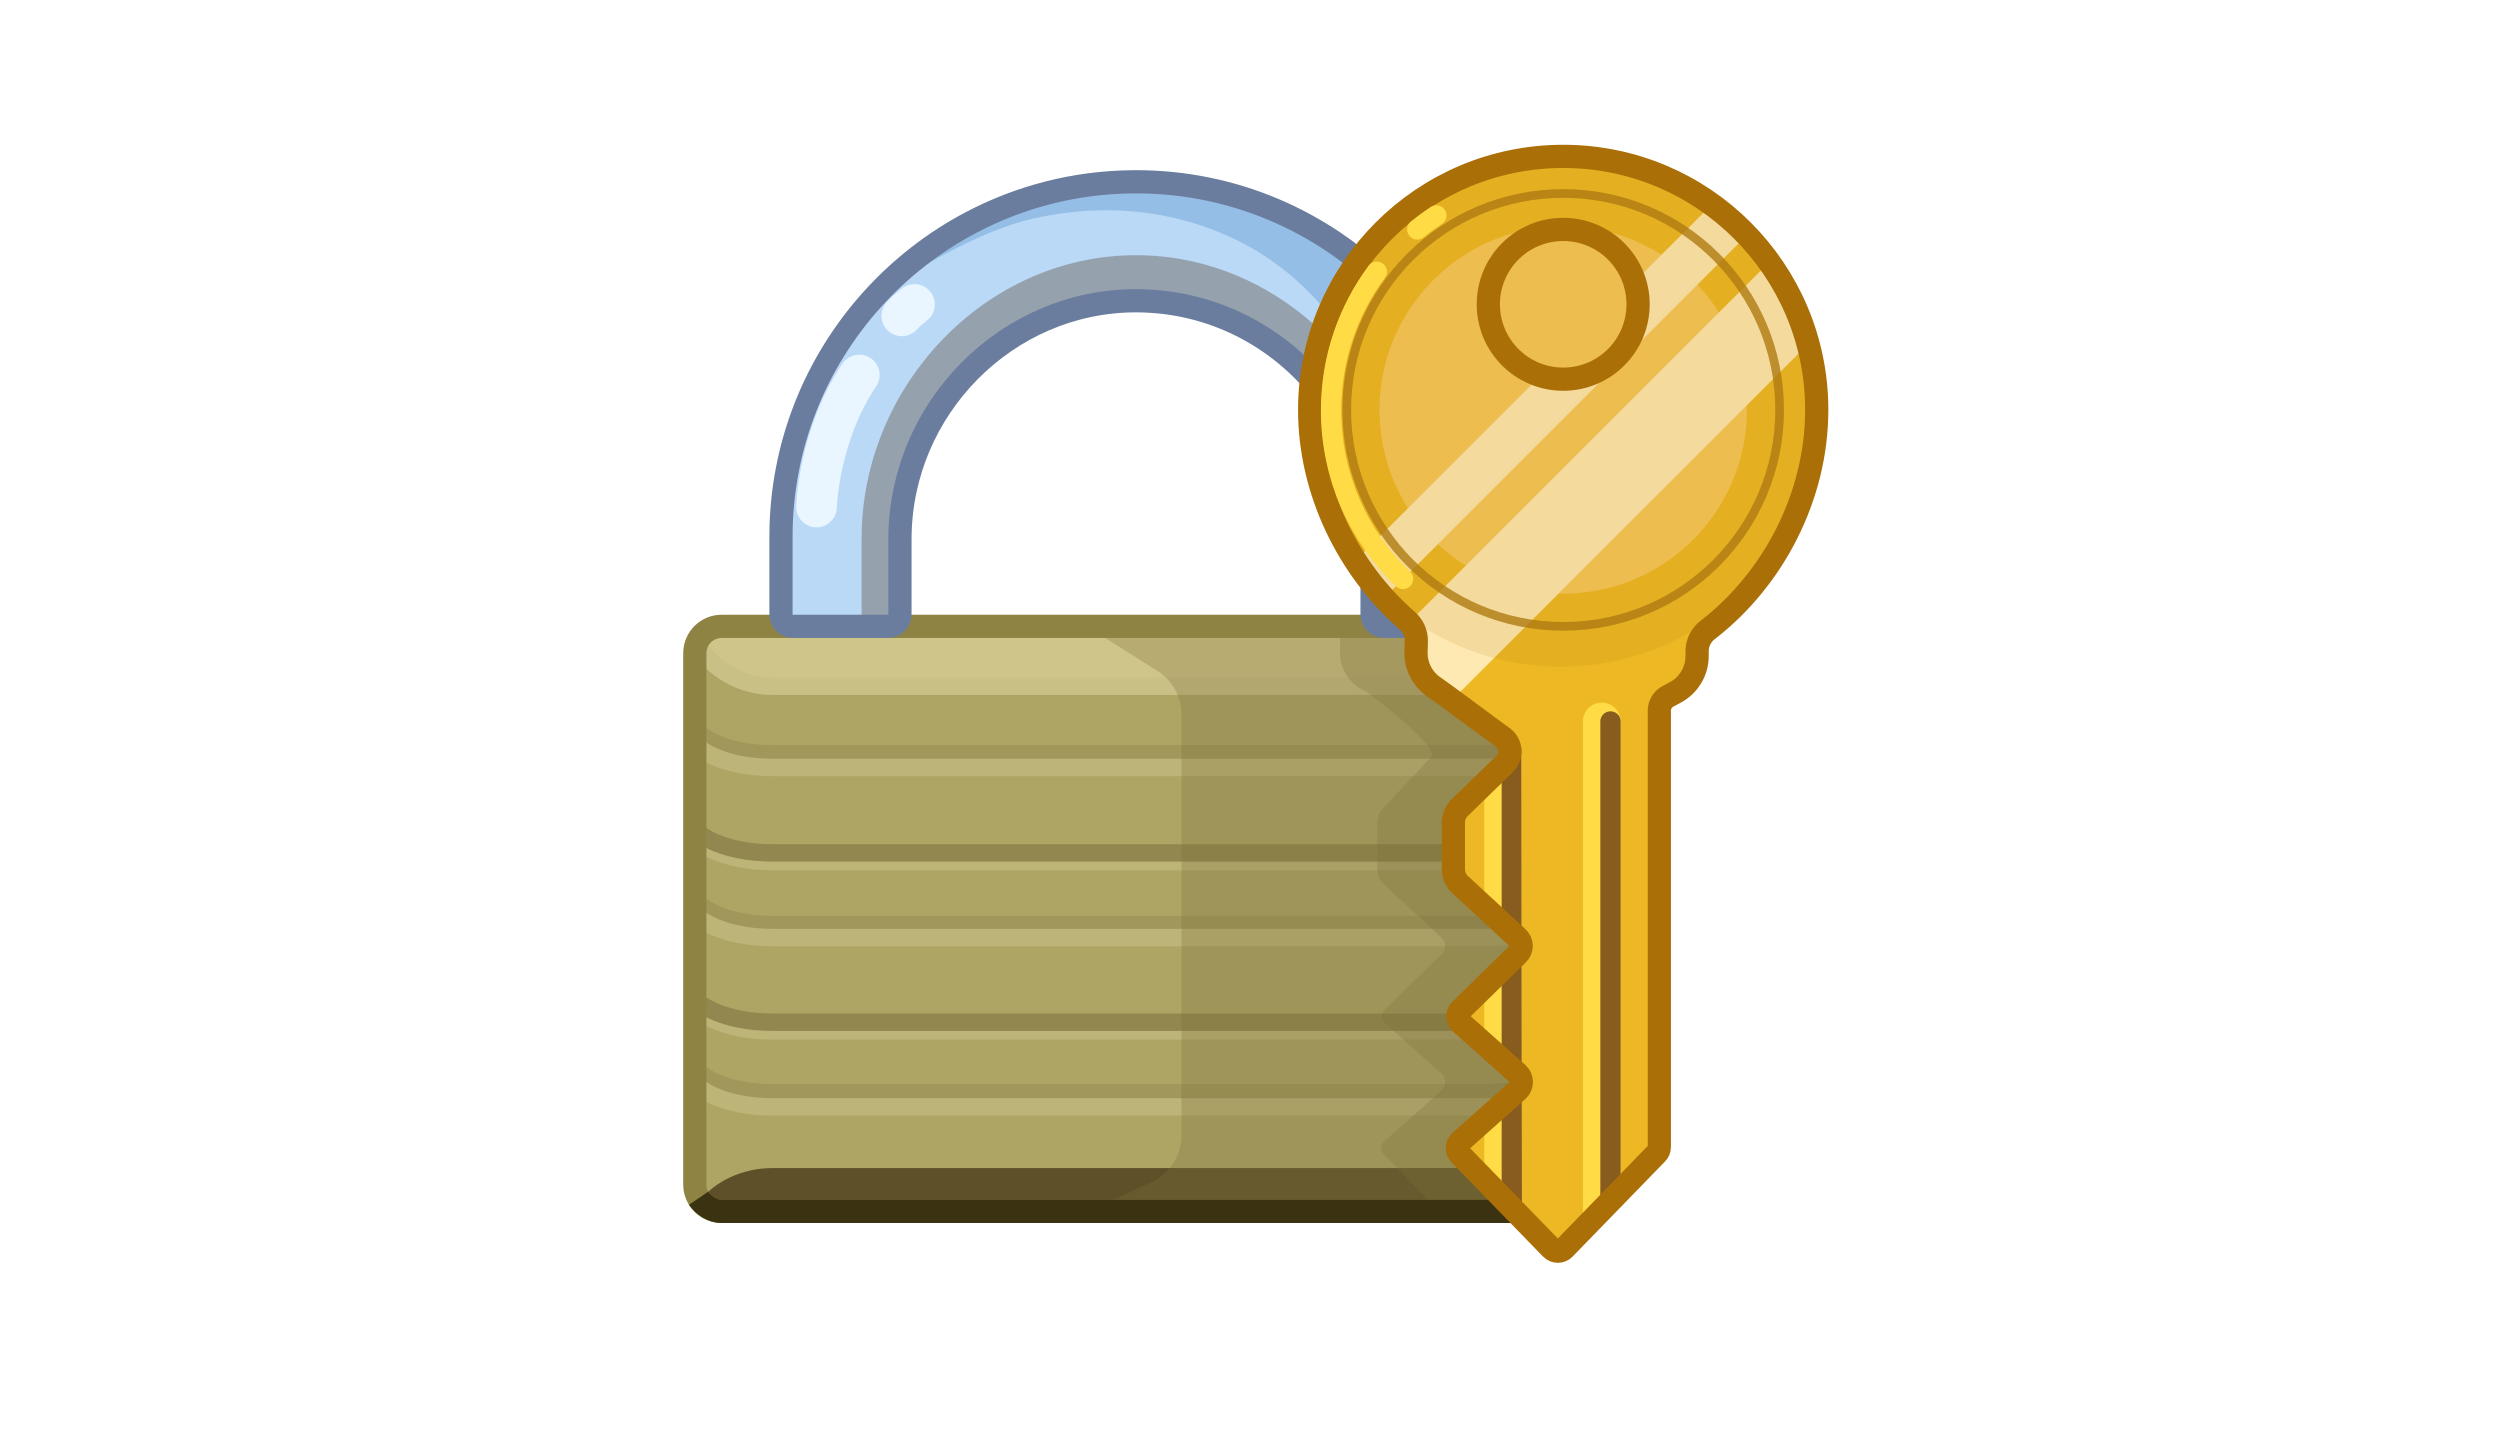 <?xml version="1.0" encoding="UTF-8"?> <svg xmlns="http://www.w3.org/2000/svg" xmlns:xlink="http://www.w3.org/1999/xlink" id="eZmcFjbGnqK1" viewBox="0 0 896 512" shape-rendering="geometricPrecision" text-rendering="geometricPrecision" style="background-color:transparent"><style> #eZmcFjbGnqK3_ts {animation: eZmcFjbGnqK3_ts__ts 3000ms linear infinite normal forwards}@keyframes eZmcFjbGnqK3_ts__ts { 0% {transform: translate(242.5px,283.5px) scale(1.04,1.04);animation-timing-function: cubic-bezier(0.33,0,0.83,1)} 22.233% {transform: translate(242.5px,283.5px) scale(1.03,1.03);animation-timing-function: cubic-bezier(0.17,0,0.83,1)} 76.1% {transform: translate(242.5px,283.5px) scale(1.03,1.03);animation-timing-function: cubic-bezier(0.17,0,0.67,1)} 99.433% {transform: translate(242.5px,283.5px) scale(1.04,1.04)} 100% {transform: translate(242.5px,283.5px) scale(1.04,1.04)}} #eZmcFjbGnqK4_to {animation: eZmcFjbGnqK4_to__to 3000ms linear infinite normal forwards}@keyframes eZmcFjbGnqK4_to__to { 0% {transform: translate(136.5px,78.5px)} 35.567% {transform: translate(136.5px,78.5px)} 36.667% {transform: translate(140.5px,80.5px)} 38.333% {transform: translate(136.5px,78.5px)} 62.233% {transform: translate(136.5px,78.5px)} 63.333% {transform: translate(140.5px,80.5px)} 65% {transform: translate(136.5px,78.5px)} 100% {transform: translate(136.5px,78.5px)}} #eZmcFjbGnqK5_to {animation: eZmcFjbGnqK5_to__to 3000ms linear infinite normal forwards}@keyframes eZmcFjbGnqK5_to__to { 0% {transform: translate(-42px,72px);animation-timing-function: cubic-bezier(0.33,0,0.3,1)} 19.433% {transform: translate(-52px,-34px)} 66.667% {transform: translate(-52px,-34px);animation-timing-function: cubic-bezier(0.33,0,0.3,1)} 72.233% {transform: translate(-84px,-38px);animation-timing-function: cubic-bezier(0.33,0,0,1)} 93.9% {transform: translate(-42px,72px)} 100% {transform: translate(-42px,72px)}} #eZmcFjbGnqK5_tr {animation: eZmcFjbGnqK5_tr__tr 3000ms linear infinite normal forwards}@keyframes eZmcFjbGnqK5_tr__tr { 0% {transform: rotate(0deg);animation-timing-function: cubic-bezier(0.33,0,0,1)} 26.667% {transform: rotate(-45deg);animation-timing-function: cubic-bezier(0.33,0,0.3,1)} 68.333% {transform: rotate(-45deg);animation-timing-function: cubic-bezier(0.33,0,0,1)} 100% {transform: rotate(0deg)}} #eZmcFjbGnqK5_ts {animation: eZmcFjbGnqK5_ts__ts 3000ms linear infinite normal forwards}@keyframes eZmcFjbGnqK5_ts__ts { 0% {transform: scale(1,1);animation-timing-function: cubic-bezier(0.33,0,0,1)} 22.233% {transform: scale(0.75,0.75);animation-timing-function: cubic-bezier(0.33,0,0.3,1)} 72.233% {transform: scale(0.75,0.75);animation-timing-function: cubic-bezier(0.33,0,0.3,1)} 83.333% {transform: scale(1,1)} 100% {transform: scale(1,1)}} #eZmcFjbGnqK6_to {animation: eZmcFjbGnqK6_to__to 3000ms linear infinite normal forwards}@keyframes eZmcFjbGnqK6_to__to { 0% {transform: translate(150px,-63px);animation-timing-function: cubic-bezier(0.33,0,0.3,1)} 22.233% {transform: translate(10px,-63px)} 70% {transform: translate(10px,-63px);animation-timing-function: cubic-bezier(0.33,0,0.3,1)} 83.333% {transform: translate(150px,-63px)} 100% {transform: translate(150px,-63px)}} #eZmcFjbGnqK7_to {animation: eZmcFjbGnqK7_to__to 3000ms linear infinite normal forwards}@keyframes eZmcFjbGnqK7_to__to { 0% {transform: translate(0px,0px);animation-timing-function: cubic-bezier(0.33,0,0.67,1)} 5.567% {transform: translate(0px,-20px);animation-timing-function: cubic-bezier(0.66,0,0.34,1)} 22.233% {transform: translate(0px,380px);animation-timing-function: cubic-bezier(0.17,0,0.34,1)} 33.333% {transform: translate(0px,192px)} 66.667% {transform: translate(0px,192px);animation-timing-function: cubic-bezier(0.33,0,0.67,1)} 72.233% {transform: translate(0px,370px);animation-timing-function: cubic-bezier(0.33,0,0.67,1)} 83.333% {transform: translate(0px,-20px);animation-timing-function: cubic-bezier(0.33,0,0.67,1)} 88.9% {transform: translate(0px,0px)} 100% {transform: translate(0px,0px)}} #eZmcFjbGnqK8_tr {animation: eZmcFjbGnqK8_tr__tr 3000ms linear infinite normal forwards}@keyframes eZmcFjbGnqK8_tr__tr { 0% {transform: translate(0.376px,-5.463px) rotate(0deg);animation-timing-function: cubic-bezier(0.33,0,0.67,1)} 5% {transform: translate(0.376px,-5.463px) rotate(-14deg);animation-timing-function: cubic-bezier(0.33,0,0.3,1)} 22.233% {transform: translate(0.376px,-5.463px) rotate(180deg);animation-timing-function: cubic-bezier(0.66,0,0.67,1)} 70% {transform: translate(0.376px,-5.463px) rotate(180deg);animation-timing-function: cubic-bezier(0.33,0,0.3,1)} 85.567% {transform: translate(0.376px,-5.463px) rotate(-14deg);animation-timing-function: cubic-bezier(0.33,0,0.67,1)} 92.767% {transform: translate(0.376px,-5.463px) rotate(0deg)} 100% {transform: translate(0.376px,-5.463px) rotate(0deg)}} #eZmcFjbGnqK8 {animation: eZmcFjbGnqK8_c_o 3000ms linear infinite normal forwards}@keyframes eZmcFjbGnqK8_c_o { 0% {opacity: 0} 21.9% {opacity: 0;animation-timing-function: step-end} 22.233% {opacity: 1;animation-timing-function: step-end} 71.667% {opacity: 0} 100% {opacity: 0}} #eZmcFjbGnqK15 {animation: eZmcFjbGnqK15_c_o 3000ms linear infinite normal forwards}@keyframes eZmcFjbGnqK15_c_o { 0% {opacity: 1;animation-timing-function: cubic-bezier(0.33,0,0.67,1)} 12.233% {opacity: 0;animation-timing-function: cubic-bezier(0.33,0,0.67,1)} 78.9% {opacity: 0;animation-timing-function: cubic-bezier(0.33,0,0.67,1)} 91.1% {opacity: 1} 100% {opacity: 1}} #eZmcFjbGnqK43_ts {animation: eZmcFjbGnqK43_ts__ts 3000ms linear infinite normal forwards}@keyframes eZmcFjbGnqK43_ts__ts { 0% {transform: translate(242.5px,283.5px) scale(1.04,1.04);animation-timing-function: cubic-bezier(0.33,0,0.83,1)} 22.233% {transform: translate(242.5px,283.5px) scale(1.03,1.03);animation-timing-function: cubic-bezier(0.17,0,0.83,1)} 76.1% {transform: translate(242.5px,283.5px) scale(1.03,1.03);animation-timing-function: cubic-bezier(0.17,0,0.67,1)} 99.433% {transform: translate(242.5px,283.5px) scale(1.04,1.04)} 100% {transform: translate(242.5px,283.5px) scale(1.04,1.04)}} #eZmcFjbGnqK44_to {animation: eZmcFjbGnqK44_to__to 3000ms linear infinite normal forwards}@keyframes eZmcFjbGnqK44_to__to { 0% {transform: translate(136.5px,78.5px)} 35.567% {transform: translate(136.5px,78.5px)} 36.667% {transform: translate(140.5px,80.5px)} 38.333% {transform: translate(136.5px,78.5px)} 62.233% {transform: translate(136.5px,78.5px)} 63.333% {transform: translate(140.5px,80.5px)} 65% {transform: translate(136.5px,78.5px)} 100% {transform: translate(136.5px,78.5px)}} #eZmcFjbGnqK45_to {animation: eZmcFjbGnqK45_to__to 3000ms linear infinite normal forwards}@keyframes eZmcFjbGnqK45_to__to { 0% {transform: translate(-42px,72px);animation-timing-function: cubic-bezier(0.33,0,0.3,1)} 19.433% {transform: translate(-52px,-34px)} 66.667% {transform: translate(-52px,-34px);animation-timing-function: cubic-bezier(0.33,0,0.3,1)} 72.233% {transform: translate(-84px,-38px);animation-timing-function: cubic-bezier(0.33,0,0,1)} 93.9% {transform: translate(-42px,72px)} 100% {transform: translate(-42px,72px)}} #eZmcFjbGnqK45_tr {animation: eZmcFjbGnqK45_tr__tr 3000ms linear infinite normal forwards}@keyframes eZmcFjbGnqK45_tr__tr { 0% {transform: rotate(0deg);animation-timing-function: cubic-bezier(0.33,0,0,1)} 26.667% {transform: rotate(-45deg);animation-timing-function: cubic-bezier(0.33,0,0.3,1)} 68.333% {transform: rotate(-45deg);animation-timing-function: cubic-bezier(0.33,0,0,1)} 100% {transform: rotate(0deg)}} #eZmcFjbGnqK45_ts {animation: eZmcFjbGnqK45_ts__ts 3000ms linear infinite normal forwards}@keyframes eZmcFjbGnqK45_ts__ts { 0% {transform: scale(1,1);animation-timing-function: cubic-bezier(0.33,0,0,1)} 22.233% {transform: scale(0.75,0.75);animation-timing-function: cubic-bezier(0.33,0,0.3,1)} 72.233% {transform: scale(0.75,0.75);animation-timing-function: cubic-bezier(0.33,0,0.3,1)} 83.333% {transform: scale(1,1)} 100% {transform: scale(1,1)}} #eZmcFjbGnqK46_to {animation: eZmcFjbGnqK46_to__to 3000ms linear infinite normal forwards}@keyframes eZmcFjbGnqK46_to__to { 0% {transform: translate(150px,-63px);animation-timing-function: cubic-bezier(0.33,0,0.3,1)} 22.233% {transform: translate(10px,-63px)} 70% {transform: translate(10px,-63px);animation-timing-function: cubic-bezier(0.33,0,0.3,1)} 83.333% {transform: translate(150px,-63px)} 100% {transform: translate(150px,-63px)}} #eZmcFjbGnqK47_to {animation: eZmcFjbGnqK47_to__to 3000ms linear infinite normal forwards}@keyframes eZmcFjbGnqK47_to__to { 0% {transform: translate(0px,0px);animation-timing-function: cubic-bezier(0.33,0,0.67,1)} 5.567% {transform: translate(0px,-20px);animation-timing-function: cubic-bezier(0.66,0,0.34,1)} 22.233% {transform: translate(0px,380px);animation-timing-function: cubic-bezier(0.17,0,0.34,1)} 33.333% {transform: translate(0px,192px)} 66.667% {transform: translate(0px,192px);animation-timing-function: cubic-bezier(0.33,0,0.67,1)} 72.233% {transform: translate(0px,370px);animation-timing-function: cubic-bezier(0.33,0,0.67,1)} 83.333% {transform: translate(0px,-20px);animation-timing-function: cubic-bezier(0.33,0,0.67,1)} 88.9% {transform: translate(0px,0px)} 100% {transform: translate(0px,0px)}} #eZmcFjbGnqK48_tr {animation: eZmcFjbGnqK48_tr__tr 3000ms linear infinite normal forwards}@keyframes eZmcFjbGnqK48_tr__tr { 0% {transform: translate(0.376px,-5.463px) rotate(0deg);animation-timing-function: cubic-bezier(0.33,0,0.67,1)} 5% {transform: translate(0.376px,-5.463px) rotate(-14deg);animation-timing-function: cubic-bezier(0.33,0,0.3,1)} 22.233% {transform: translate(0.376px,-5.463px) rotate(180deg);animation-timing-function: cubic-bezier(0.66,0,0.67,1)} 70% {transform: translate(0.376px,-5.463px) rotate(180deg);animation-timing-function: cubic-bezier(0.33,0,0.3,1)} 85.567% {transform: translate(0.376px,-5.463px) rotate(-14deg);animation-timing-function: cubic-bezier(0.33,0,0.67,1)} 92.767% {transform: translate(0.376px,-5.463px) rotate(0deg)} 100% {transform: translate(0.376px,-5.463px) rotate(0deg)}} #eZmcFjbGnqK49 {animation: eZmcFjbGnqK49_c_o 3000ms linear infinite normal forwards}@keyframes eZmcFjbGnqK49_c_o { 0% {opacity: 0} 32.767% {opacity: 0;animation-timing-function: step-end} 33.333% {opacity: 1} 66.667% {opacity: 1;animation-timing-function: cubic-bezier(0.17,0,0.83,1)} 67.233% {opacity: 0} 100% {opacity: 0}} #eZmcFjbGnqK51_ts {animation: eZmcFjbGnqK51_ts__ts 3000ms linear infinite normal forwards}@keyframes eZmcFjbGnqK51_ts__ts { 0% {transform: translate(242.5px,283.5px) scale(1.04,1.04);animation-timing-function: cubic-bezier(0.33,0,0.83,1)} 22.233% {transform: translate(242.5px,283.5px) scale(1.03,1.03);animation-timing-function: cubic-bezier(0.17,0,0.83,1)} 76.1% {transform: translate(242.5px,283.5px) scale(1.03,1.03);animation-timing-function: cubic-bezier(0.17,0,0.67,1)} 99.433% {transform: translate(242.5px,283.5px) scale(1.04,1.04)} 100% {transform: translate(242.5px,283.5px) scale(1.04,1.04)}} #eZmcFjbGnqK52_to {animation: eZmcFjbGnqK52_to__to 3000ms linear infinite normal forwards}@keyframes eZmcFjbGnqK52_to__to { 0% {transform: translate(136.5px,78.5px)} 35.567% {transform: translate(136.5px,78.5px)} 36.667% {transform: translate(140.5px,80.5px)} 38.333% {transform: translate(136.5px,78.5px)} 62.233% {transform: translate(136.5px,78.5px)} 63.333% {transform: translate(140.5px,80.5px)} 65% {transform: translate(136.5px,78.5px)} 100% {transform: translate(136.5px,78.5px)}} #eZmcFjbGnqK53_to {animation: eZmcFjbGnqK53_to__to 3000ms linear infinite normal forwards}@keyframes eZmcFjbGnqK53_to__to { 0% {transform: translate(-42px,72px);animation-timing-function: cubic-bezier(0.33,0,0.3,1)} 19.433% {transform: translate(-52px,-34px)} 66.667% {transform: translate(-52px,-34px);animation-timing-function: cubic-bezier(0.33,0,0.3,1)} 72.233% {transform: translate(-84px,-38px);animation-timing-function: cubic-bezier(0.33,0,0,1)} 93.9% {transform: translate(-42px,72px)} 100% {transform: translate(-42px,72px)}} #eZmcFjbGnqK53_tr {animation: eZmcFjbGnqK53_tr__tr 3000ms linear infinite normal forwards}@keyframes eZmcFjbGnqK53_tr__tr { 0% {transform: rotate(0deg);animation-timing-function: cubic-bezier(0.33,0,0,1)} 26.667% {transform: rotate(-45deg);animation-timing-function: cubic-bezier(0.33,0,0.3,1)} 68.333% {transform: rotate(-45deg);animation-timing-function: cubic-bezier(0.33,0,0,1)} 100% {transform: rotate(0deg)}} #eZmcFjbGnqK53_ts {animation: eZmcFjbGnqK53_ts__ts 3000ms linear infinite normal forwards}@keyframes eZmcFjbGnqK53_ts__ts { 0% {transform: scale(1,1);animation-timing-function: cubic-bezier(0.33,0,0,1)} 22.233% {transform: scale(0.75,0.75);animation-timing-function: cubic-bezier(0.33,0,0.3,1)} 72.233% {transform: scale(0.75,0.75);animation-timing-function: cubic-bezier(0.33,0,0.3,1)} 83.333% {transform: scale(1,1)} 100% {transform: scale(1,1)}} #eZmcFjbGnqK84 {animation: eZmcFjbGnqK84_c_o 3000ms linear infinite normal forwards}@keyframes eZmcFjbGnqK84_c_o { 0% {opacity: 0.3} 4.433% {opacity: 0.3} 6.1% {opacity: 0} 81.667% {opacity: 0} 86.1% {opacity: 0.3} 100% {opacity: 0.3}} #eZmcFjbGnqK93_ts {animation: eZmcFjbGnqK93_ts__ts 3000ms linear infinite normal forwards}@keyframes eZmcFjbGnqK93_ts__ts { 0% {transform: translate(242.5px,283.5px) scale(1.04,1.04);animation-timing-function: cubic-bezier(0.33,0,0.83,1)} 22.233% {transform: translate(242.5px,283.5px) scale(1.03,1.03);animation-timing-function: cubic-bezier(0.17,0,0.83,1)} 76.1% {transform: translate(242.5px,283.5px) scale(1.03,1.03);animation-timing-function: cubic-bezier(0.17,0,0.67,1)} 99.433% {transform: translate(242.5px,283.5px) scale(1.04,1.04)} 100% {transform: translate(242.5px,283.5px) scale(1.04,1.04)}} #eZmcFjbGnqK94_to {animation: eZmcFjbGnqK94_to__to 3000ms linear infinite normal forwards}@keyframes eZmcFjbGnqK94_to__to { 0% {transform: translate(136.5px,78.5px)} 35.567% {transform: translate(136.5px,78.5px)} 36.667% {transform: translate(140.5px,80.5px)} 38.333% {transform: translate(136.5px,78.5px)} 62.233% {transform: translate(136.5px,78.5px)} 63.333% {transform: translate(140.5px,80.5px)} 65% {transform: translate(136.5px,78.5px)} 100% {transform: translate(136.5px,78.5px)}} #eZmcFjbGnqK95_to {animation: eZmcFjbGnqK95_to__to 3000ms linear infinite normal forwards}@keyframes eZmcFjbGnqK95_to__to { 0% {transform: translate(-42px,72px);animation-timing-function: cubic-bezier(0.33,0,0.3,1)} 19.433% {transform: translate(-52px,-34px)} 66.667% {transform: translate(-52px,-34px);animation-timing-function: cubic-bezier(0.33,0,0.3,1)} 72.233% {transform: translate(-84px,-38px);animation-timing-function: cubic-bezier(0.33,0,0,1)} 93.9% {transform: translate(-42px,72px)} 100% {transform: translate(-42px,72px)}} #eZmcFjbGnqK95_tr {animation: eZmcFjbGnqK95_tr__tr 3000ms linear infinite normal forwards}@keyframes eZmcFjbGnqK95_tr__tr { 0% {transform: rotate(0deg);animation-timing-function: cubic-bezier(0.33,0,0,1)} 26.667% {transform: rotate(-45deg);animation-timing-function: cubic-bezier(0.33,0,0.3,1)} 68.333% {transform: rotate(-45deg);animation-timing-function: cubic-bezier(0.33,0,0,1)} 100% {transform: rotate(0deg)}} #eZmcFjbGnqK95_ts {animation: eZmcFjbGnqK95_ts__ts 3000ms linear infinite normal forwards}@keyframes eZmcFjbGnqK95_ts__ts { 0% {transform: scale(1,1);animation-timing-function: cubic-bezier(0.33,0,0,1)} 22.233% {transform: scale(0.75,0.75);animation-timing-function: cubic-bezier(0.33,0,0.3,1)} 72.233% {transform: scale(0.75,0.75);animation-timing-function: cubic-bezier(0.33,0,0.3,1)} 83.333% {transform: scale(1,1)} 100% {transform: scale(1,1)}} #eZmcFjbGnqK108_ts {animation: eZmcFjbGnqK108_ts__ts 3000ms linear infinite normal forwards}@keyframes eZmcFjbGnqK108_ts__ts { 0% {transform: translate(242.5px,283.5px) scale(1.04,1.04);animation-timing-function: cubic-bezier(0.33,0,0.83,1)} 22.233% {transform: translate(242.5px,283.5px) scale(1.03,1.03);animation-timing-function: cubic-bezier(0.17,0,0.83,1)} 76.1% {transform: translate(242.5px,283.5px) scale(1.03,1.03);animation-timing-function: cubic-bezier(0.17,0,0.67,1)} 99.433% {transform: translate(242.5px,283.5px) scale(1.04,1.04)} 100% {transform: translate(242.5px,283.5px) scale(1.04,1.04)}} #eZmcFjbGnqK109_to {animation: eZmcFjbGnqK109_to__to 3000ms linear infinite normal forwards}@keyframes eZmcFjbGnqK109_to__to { 0% {transform: translate(136.5px,78.5px)} 35.567% {transform: translate(136.5px,78.5px)} 36.667% {transform: translate(140.5px,80.5px)} 38.333% {transform: translate(136.5px,78.5px)} 62.233% {transform: translate(136.5px,78.5px)} 63.333% {transform: translate(140.5px,80.5px)} 65% {transform: translate(136.5px,78.5px)} 100% {transform: translate(136.5px,78.5px)}} #eZmcFjbGnqK110_to {animation: eZmcFjbGnqK110_to__to 3000ms linear infinite normal forwards}@keyframes eZmcFjbGnqK110_to__to { 0% {transform: translate(-42px,72px);animation-timing-function: cubic-bezier(0.33,0,0.3,1)} 19.433% {transform: translate(-52px,-34px)} 66.667% {transform: translate(-52px,-34px);animation-timing-function: cubic-bezier(0.33,0,0.3,1)} 72.233% {transform: translate(-84px,-38px);animation-timing-function: cubic-bezier(0.33,0,0,1)} 93.9% {transform: translate(-42px,72px)} 100% {transform: translate(-42px,72px)}} #eZmcFjbGnqK110_tr {animation: eZmcFjbGnqK110_tr__tr 3000ms linear infinite normal forwards}@keyframes eZmcFjbGnqK110_tr__tr { 0% {transform: rotate(0deg);animation-timing-function: cubic-bezier(0.33,0,0,1)} 26.667% {transform: rotate(-45deg);animation-timing-function: cubic-bezier(0.33,0,0.3,1)} 68.333% {transform: rotate(-45deg);animation-timing-function: cubic-bezier(0.33,0,0,1)} 100% {transform: rotate(0deg)}} #eZmcFjbGnqK110_ts {animation: eZmcFjbGnqK110_ts__ts 3000ms linear infinite normal forwards}@keyframes eZmcFjbGnqK110_ts__ts { 0% {transform: scale(1,1);animation-timing-function: cubic-bezier(0.33,0,0,1)} 22.233% {transform: scale(0.75,0.75);animation-timing-function: cubic-bezier(0.33,0,0.3,1)} 72.233% {transform: scale(0.75,0.75);animation-timing-function: cubic-bezier(0.33,0,0.3,1)} 83.333% {transform: scale(1,1)} 100% {transform: scale(1,1)}} #eZmcFjbGnqK111_to {animation: eZmcFjbGnqK111_to__to 3000ms linear infinite normal forwards}@keyframes eZmcFjbGnqK111_to__to { 0% {transform: translate(150px,-63px);animation-timing-function: cubic-bezier(0.33,0,0.3,1)} 22.233% {transform: translate(10px,-63px)} 70% {transform: translate(10px,-63px);animation-timing-function: cubic-bezier(0.33,0,0.3,1)} 83.333% {transform: translate(150px,-63px)} 100% {transform: translate(150px,-63px)}} #eZmcFjbGnqK112_to {animation: eZmcFjbGnqK112_to__to 3000ms linear infinite normal forwards}@keyframes eZmcFjbGnqK112_to__to { 0% {transform: translate(0px,0px);animation-timing-function: cubic-bezier(0.33,0,0.67,1)} 5.567% {transform: translate(0px,-20px);animation-timing-function: cubic-bezier(0.66,0,0.34,1)} 22.233% {transform: translate(0px,380px);animation-timing-function: cubic-bezier(0.17,0,0.34,1)} 33.333% {transform: translate(0px,192px)} 66.667% {transform: translate(0px,192px);animation-timing-function: cubic-bezier(0.33,0,0.67,1)} 72.233% {transform: translate(0px,370px);animation-timing-function: cubic-bezier(0.33,0,0.67,1)} 83.333% {transform: translate(0px,-20px);animation-timing-function: cubic-bezier(0.33,0,0.67,1)} 88.9% {transform: translate(0px,0px)} 100% {transform: translate(0px,0px)}} #eZmcFjbGnqK113_tr {animation: eZmcFjbGnqK113_tr__tr 3000ms linear infinite normal forwards}@keyframes eZmcFjbGnqK113_tr__tr { 0% {transform: translate(0.376px,-5.463px) rotate(0deg);animation-timing-function: cubic-bezier(0.33,0,0.67,1)} 5% {transform: translate(0.376px,-5.463px) rotate(-14deg);animation-timing-function: cubic-bezier(0.33,0,0.3,1)} 22.233% {transform: translate(0.376px,-5.463px) rotate(180deg);animation-timing-function: cubic-bezier(0.66,0,0.67,1)} 70% {transform: translate(0.376px,-5.463px) rotate(180deg);animation-timing-function: cubic-bezier(0.33,0,0.3,1)} 85.567% {transform: translate(0.376px,-5.463px) rotate(-14deg);animation-timing-function: cubic-bezier(0.33,0,0.67,1)} 92.767% {transform: translate(0.376px,-5.463px) rotate(0deg)} 100% {transform: translate(0.376px,-5.463px) rotate(0deg)}} #eZmcFjbGnqK113 {animation: eZmcFjbGnqK113_c_o 3000ms linear infinite normal forwards}@keyframes eZmcFjbGnqK113_c_o { 0% {opacity: 1;animation-timing-function: step-end} 22.233% {opacity: 0} 100% {opacity: 0}} #eZmcFjbGnqK120 {animation: eZmcFjbGnqK120_c_o 3000ms linear infinite normal forwards}@keyframes eZmcFjbGnqK120_c_o { 0% {opacity: 1;animation-timing-function: cubic-bezier(0.33,0,0.67,1)} 12.233% {opacity: 0;animation-timing-function: cubic-bezier(0.33,0,0.67,1)} 78.9% {opacity: 0;animation-timing-function: cubic-bezier(0.33,0,0.67,1)} 91.1% {opacity: 1} 100% {opacity: 1}} #eZmcFjbGnqK148_ts {animation: eZmcFjbGnqK148_ts__ts 3000ms linear infinite normal forwards}@keyframes eZmcFjbGnqK148_ts__ts { 0% {transform: translate(242.5px,283.5px) scale(1.04,1.04);animation-timing-function: cubic-bezier(0.33,0,0.83,1)} 22.233% {transform: translate(242.5px,283.5px) scale(1.03,1.03);animation-timing-function: cubic-bezier(0.17,0,0.83,1)} 76.1% {transform: translate(242.5px,283.5px) scale(1.03,1.03);animation-timing-function: cubic-bezier(0.17,0,0.67,1)} 99.433% {transform: translate(242.5px,283.5px) scale(1.04,1.04)} 100% {transform: translate(242.5px,283.5px) scale(1.04,1.04)}} #eZmcFjbGnqK149_to {animation: eZmcFjbGnqK149_to__to 3000ms linear infinite normal forwards}@keyframes eZmcFjbGnqK149_to__to { 0% {transform: translate(136.5px,78.5px)} 35.567% {transform: translate(136.5px,78.5px)} 36.667% {transform: translate(140.5px,80.5px)} 38.333% {transform: translate(136.5px,78.5px)} 62.233% {transform: translate(136.5px,78.5px)} 63.333% {transform: translate(140.5px,80.5px)} 65% {transform: translate(136.5px,78.5px)} 100% {transform: translate(136.5px,78.5px)}} #eZmcFjbGnqK150_to {animation: eZmcFjbGnqK150_to__to 3000ms linear infinite normal forwards}@keyframes eZmcFjbGnqK150_to__to { 0% {transform: translate(-42px,72px);animation-timing-function: cubic-bezier(0.33,0,0.3,1)} 19.433% {transform: translate(-52px,-34px)} 66.667% {transform: translate(-52px,-34px);animation-timing-function: cubic-bezier(0.33,0,0.3,1)} 72.233% {transform: translate(-84px,-38px);animation-timing-function: cubic-bezier(0.33,0,0,1)} 93.9% {transform: translate(-42px,72px)} 100% {transform: translate(-42px,72px)}} #eZmcFjbGnqK150_tr {animation: eZmcFjbGnqK150_tr__tr 3000ms linear infinite normal forwards}@keyframes eZmcFjbGnqK150_tr__tr { 0% {transform: rotate(0deg);animation-timing-function: cubic-bezier(0.33,0,0,1)} 26.667% {transform: rotate(-45deg);animation-timing-function: cubic-bezier(0.33,0,0.3,1)} 68.333% {transform: rotate(-45deg);animation-timing-function: cubic-bezier(0.33,0,0,1)} 100% {transform: rotate(0deg)}} #eZmcFjbGnqK150_ts {animation: eZmcFjbGnqK150_ts__ts 3000ms linear infinite normal forwards}@keyframes eZmcFjbGnqK150_ts__ts { 0% {transform: scale(1,1);animation-timing-function: cubic-bezier(0.33,0,0,1)} 22.233% {transform: scale(0.75,0.75);animation-timing-function: cubic-bezier(0.33,0,0.3,1)} 72.233% {transform: scale(0.75,0.75);animation-timing-function: cubic-bezier(0.33,0,0.3,1)} 83.333% {transform: scale(1,1)} 100% {transform: scale(1,1)}} #eZmcFjbGnqK151_to {animation: eZmcFjbGnqK151_to__to 3000ms linear infinite normal forwards}@keyframes eZmcFjbGnqK151_to__to { 0% {transform: translate(150px,-63px);animation-timing-function: cubic-bezier(0.33,0,0.3,1)} 22.233% {transform: translate(10px,-63px)} 70% {transform: translate(10px,-63px);animation-timing-function: cubic-bezier(0.33,0,0.3,1)} 83.333% {transform: translate(150px,-63px)} 100% {transform: translate(150px,-63px)}} #eZmcFjbGnqK152_to {animation: eZmcFjbGnqK152_to__to 3000ms linear infinite normal forwards}@keyframes eZmcFjbGnqK152_to__to { 0% {transform: translate(0px,0px);animation-timing-function: cubic-bezier(0.33,0,0.67,1)} 5.567% {transform: translate(0px,-20px);animation-timing-function: cubic-bezier(0.66,0,0.34,1)} 22.233% {transform: translate(0px,380px);animation-timing-function: cubic-bezier(0.17,0,0.34,1)} 33.333% {transform: translate(0px,192px)} 66.667% {transform: translate(0px,192px);animation-timing-function: cubic-bezier(0.33,0,0.67,1)} 72.233% {transform: translate(0px,370px);animation-timing-function: cubic-bezier(0.33,0,0.67,1)} 83.333% {transform: translate(0px,-20px);animation-timing-function: cubic-bezier(0.33,0,0.67,1)} 88.9% {transform: translate(0px,0px)} 100% {transform: translate(0px,0px)}} #eZmcFjbGnqK153_tr {animation: eZmcFjbGnqK153_tr__tr 3000ms linear infinite normal forwards}@keyframes eZmcFjbGnqK153_tr__tr { 0% {transform: translate(0.376px,-5.463px) rotate(0deg);animation-timing-function: cubic-bezier(0.33,0,0.67,1)} 5% {transform: translate(0.376px,-5.463px) rotate(-14deg);animation-timing-function: cubic-bezier(0.33,0,0.3,1)} 22.233% {transform: translate(0.376px,-5.463px) rotate(180deg);animation-timing-function: cubic-bezier(0.66,0,0.67,1)} 70% {transform: translate(0.376px,-5.463px) rotate(180deg);animation-timing-function: cubic-bezier(0.33,0,0.3,1)} 85.567% {transform: translate(0.376px,-5.463px) rotate(-14deg);animation-timing-function: cubic-bezier(0.33,0,0.67,1)} 92.767% {transform: translate(0.376px,-5.463px) rotate(0deg)} 100% {transform: translate(0.376px,-5.463px) rotate(0deg)}} #eZmcFjbGnqK156_ts {animation: eZmcFjbGnqK156_ts__ts 3000ms linear infinite normal forwards}@keyframes eZmcFjbGnqK156_ts__ts { 0% {transform: translate(242.5px,283.5px) scale(1.04,1.04);animation-timing-function: cubic-bezier(0.33,0,0.83,1)} 22.233% {transform: translate(242.5px,283.5px) scale(1.03,1.03);animation-timing-function: cubic-bezier(0.17,0,0.83,1)} 76.1% {transform: translate(242.5px,283.5px) scale(1.03,1.03);animation-timing-function: cubic-bezier(0.17,0,0.67,1)} 99.433% {transform: translate(242.5px,283.5px) scale(1.04,1.04)} 100% {transform: translate(242.5px,283.5px) scale(1.04,1.04)}} #eZmcFjbGnqK157_to {animation: eZmcFjbGnqK157_to__to 3000ms linear infinite normal forwards}@keyframes eZmcFjbGnqK157_to__to { 0% {transform: translate(136.5px,78.5px)} 35.567% {transform: translate(136.5px,78.5px)} 36.667% {transform: translate(140.5px,80.5px)} 38.333% {transform: translate(136.5px,78.5px)} 62.233% {transform: translate(136.5px,78.5px)} 63.333% {transform: translate(140.5px,80.5px)} 65% {transform: translate(136.5px,78.5px)} 100% {transform: translate(136.5px,78.5px)}} #eZmcFjbGnqK158_to {animation: eZmcFjbGnqK158_to__to 3000ms linear infinite normal forwards}@keyframes eZmcFjbGnqK158_to__to { 0% {transform: translate(-42px,72px);animation-timing-function: cubic-bezier(0.33,0,0.3,1)} 19.433% {transform: translate(-52px,-34px)} 66.667% {transform: translate(-52px,-34px);animation-timing-function: cubic-bezier(0.33,0,0.3,1)} 72.233% {transform: translate(-84px,-38px);animation-timing-function: cubic-bezier(0.33,0,0,1)} 93.9% {transform: translate(-42px,72px)} 100% {transform: translate(-42px,72px)}} #eZmcFjbGnqK158_tr {animation: eZmcFjbGnqK158_tr__tr 3000ms linear infinite normal forwards}@keyframes eZmcFjbGnqK158_tr__tr { 0% {transform: rotate(0deg);animation-timing-function: cubic-bezier(0.33,0,0,1)} 26.667% {transform: rotate(-45deg);animation-timing-function: cubic-bezier(0.33,0,0.3,1)} 68.333% {transform: rotate(-45deg);animation-timing-function: cubic-bezier(0.33,0,0,1)} 100% {transform: rotate(0deg)}} #eZmcFjbGnqK158_ts {animation: eZmcFjbGnqK158_ts__ts 3000ms linear infinite normal forwards}@keyframes eZmcFjbGnqK158_ts__ts { 0% {transform: scale(1,1);animation-timing-function: cubic-bezier(0.33,0,0,1)} 22.233% {transform: scale(0.75,0.75);animation-timing-function: cubic-bezier(0.33,0,0.3,1)} 72.233% {transform: scale(0.75,0.75);animation-timing-function: cubic-bezier(0.33,0,0.3,1)} 83.333% {transform: scale(1,1)} 100% {transform: scale(1,1)}} #eZmcFjbGnqK159_to {animation: eZmcFjbGnqK159_to__to 3000ms linear infinite normal forwards}@keyframes eZmcFjbGnqK159_to__to { 0% {transform: translate(150px,-63px);animation-timing-function: cubic-bezier(0.33,0,0.3,1)} 22.233% {transform: translate(10px,-63px)} 70% {transform: translate(10px,-63px);animation-timing-function: cubic-bezier(0.33,0,0.3,1)} 83.333% {transform: translate(150px,-63px)} 100% {transform: translate(150px,-63px)}} #eZmcFjbGnqK160_to {animation: eZmcFjbGnqK160_to__to 3000ms linear infinite normal forwards}@keyframes eZmcFjbGnqK160_to__to { 0% {transform: translate(0px,0px);animation-timing-function: cubic-bezier(0.33,0,0.67,1)} 5.567% {transform: translate(0px,-20px);animation-timing-function: cubic-bezier(0.66,0,0.34,1)} 22.233% {transform: translate(0px,380px);animation-timing-function: cubic-bezier(0.17,0,0.34,1)} 33.333% {transform: translate(0px,192px)} 66.667% {transform: translate(0px,192px);animation-timing-function: cubic-bezier(0.33,0,0.67,1)} 72.233% {transform: translate(0px,370px);animation-timing-function: cubic-bezier(0.33,0,0.67,1)} 83.333% {transform: translate(0px,-20px);animation-timing-function: cubic-bezier(0.33,0,0.67,1)} 88.9% {transform: translate(0px,0px)} 100% {transform: translate(0px,0px)}} #eZmcFjbGnqK161_tr {animation: eZmcFjbGnqK161_tr__tr 3000ms linear infinite normal forwards}@keyframes eZmcFjbGnqK161_tr__tr { 0% {transform: translate(0.376px,-5.463px) rotate(0deg);animation-timing-function: cubic-bezier(0.33,0,0.67,1)} 5% {transform: translate(0.376px,-5.463px) rotate(-14deg);animation-timing-function: cubic-bezier(0.33,0,0.3,1)} 22.233% {transform: translate(0.376px,-5.463px) rotate(180deg);animation-timing-function: cubic-bezier(0.66,0,0.67,1)} 70% {transform: translate(0.376px,-5.463px) rotate(180deg);animation-timing-function: cubic-bezier(0.33,0,0.3,1)} 85.567% {transform: translate(0.376px,-5.463px) rotate(-14deg);animation-timing-function: cubic-bezier(0.33,0,0.67,1)} 92.767% {transform: translate(0.376px,-5.463px) rotate(0deg)} 100% {transform: translate(0.376px,-5.463px) rotate(0deg)}} #eZmcFjbGnqK161 {animation: eZmcFjbGnqK161_c_o 3000ms linear infinite normal forwards}@keyframes eZmcFjbGnqK161_c_o { 0% {opacity: 0} 71.333% {opacity: 0;animation-timing-function: step-end} 71.667% {opacity: 1;animation-timing-function: step-end} 100% {opacity: 0}} #eZmcFjbGnqK168 {animation: eZmcFjbGnqK168_c_o 3000ms linear infinite normal forwards}@keyframes eZmcFjbGnqK168_c_o { 0% {opacity: 1;animation-timing-function: cubic-bezier(0.33,0,0.67,1)} 12.233% {opacity: 0;animation-timing-function: cubic-bezier(0.33,0,0.67,1)} 78.9% {opacity: 0;animation-timing-function: cubic-bezier(0.33,0,0.67,1)} 91.1% {opacity: 1} 100% {opacity: 1}} #eZmcFjbGnqK196_ts {animation: eZmcFjbGnqK196_ts__ts 3000ms linear infinite normal forwards}@keyframes eZmcFjbGnqK196_ts__ts { 0% {transform: translate(242.5px,283.5px) scale(1.04,1.04);animation-timing-function: cubic-bezier(0.33,0,0.83,1)} 22.233% {transform: translate(242.5px,283.5px) scale(1.03,1.03);animation-timing-function: cubic-bezier(0.17,0,0.83,1)} 76.1% {transform: translate(242.5px,283.5px) scale(1.03,1.03);animation-timing-function: cubic-bezier(0.17,0,0.67,1)} 99.433% {transform: translate(242.5px,283.5px) scale(1.04,1.04)} 100% {transform: translate(242.5px,283.5px) scale(1.04,1.04)}} #eZmcFjbGnqK197_to {animation: eZmcFjbGnqK197_to__to 3000ms linear infinite normal forwards}@keyframes eZmcFjbGnqK197_to__to { 0% {transform: translate(136.5px,78.5px)} 35.567% {transform: translate(136.5px,78.5px)} 36.667% {transform: translate(140.5px,80.5px)} 38.333% {transform: translate(136.5px,78.5px)} 62.233% {transform: translate(136.5px,78.5px)} 63.333% {transform: translate(140.5px,80.5px)} 65% {transform: translate(136.5px,78.5px)} 100% {transform: translate(136.5px,78.5px)}} #eZmcFjbGnqK198_to {animation: eZmcFjbGnqK198_to__to 3000ms linear infinite normal forwards}@keyframes eZmcFjbGnqK198_to__to { 0% {transform: translate(-42px,72px);animation-timing-function: cubic-bezier(0.33,0,0.3,1)} 19.433% {transform: translate(-52px,-34px)} 66.667% {transform: translate(-52px,-34px);animation-timing-function: cubic-bezier(0.33,0,0.3,1)} 72.233% {transform: translate(-84px,-38px);animation-timing-function: cubic-bezier(0.33,0,0,1)} 93.9% {transform: translate(-42px,72px)} 100% {transform: translate(-42px,72px)}} #eZmcFjbGnqK198_tr {animation: eZmcFjbGnqK198_tr__tr 3000ms linear infinite normal forwards}@keyframes eZmcFjbGnqK198_tr__tr { 0% {transform: rotate(0deg);animation-timing-function: cubic-bezier(0.33,0,0,1)} 26.667% {transform: rotate(-45deg);animation-timing-function: cubic-bezier(0.33,0,0.3,1)} 68.333% {transform: rotate(-45deg);animation-timing-function: cubic-bezier(0.33,0,0,1)} 100% {transform: rotate(0deg)}} #eZmcFjbGnqK198_ts {animation: eZmcFjbGnqK198_ts__ts 3000ms linear infinite normal forwards}@keyframes eZmcFjbGnqK198_ts__ts { 0% {transform: scale(1,1);animation-timing-function: cubic-bezier(0.33,0,0,1)} 22.233% {transform: scale(0.75,0.75);animation-timing-function: cubic-bezier(0.33,0,0.3,1)} 72.233% {transform: scale(0.75,0.75);animation-timing-function: cubic-bezier(0.33,0,0.3,1)} 83.333% {transform: scale(1,1)} 100% {transform: scale(1,1)}} #eZmcFjbGnqK199_to {animation: eZmcFjbGnqK199_to__to 3000ms linear infinite normal forwards}@keyframes eZmcFjbGnqK199_to__to { 0% {transform: translate(150px,-63px);animation-timing-function: cubic-bezier(0.33,0,0.3,1)} 22.233% {transform: translate(10px,-63px)} 70% {transform: translate(10px,-63px);animation-timing-function: cubic-bezier(0.33,0,0.3,1)} 83.333% {transform: translate(150px,-63px)} 100% {transform: translate(150px,-63px)}} #eZmcFjbGnqK200_to {animation: eZmcFjbGnqK200_to__to 3000ms linear infinite normal forwards}@keyframes eZmcFjbGnqK200_to__to { 0% {transform: translate(0px,0px);animation-timing-function: cubic-bezier(0.33,0,0.67,1)} 5.567% {transform: translate(0px,-20px);animation-timing-function: cubic-bezier(0.66,0,0.34,1)} 22.233% {transform: translate(0px,380px);animation-timing-function: cubic-bezier(0.17,0,0.34,1)} 33.333% {transform: translate(0px,192px)} 66.667% {transform: translate(0px,192px);animation-timing-function: cubic-bezier(0.33,0,0.67,1)} 72.233% {transform: translate(0px,370px);animation-timing-function: cubic-bezier(0.33,0,0.67,1)} 83.333% {transform: translate(0px,-20px);animation-timing-function: cubic-bezier(0.33,0,0.67,1)} 88.9% {transform: translate(0px,0px)} 100% {transform: translate(0px,0px)}} #eZmcFjbGnqK201_tr {animation: eZmcFjbGnqK201_tr__tr 3000ms linear infinite normal forwards}@keyframes eZmcFjbGnqK201_tr__tr { 0% {transform: translate(0.376px,-5.463px) rotate(0deg);animation-timing-function: cubic-bezier(0.33,0,0.67,1)} 5% {transform: translate(0.376px,-5.463px) rotate(-14deg);animation-timing-function: cubic-bezier(0.33,0,0.3,1)} 22.233% {transform: translate(0.376px,-5.463px) rotate(180deg);animation-timing-function: cubic-bezier(0.66,0,0.67,1)} 70% {transform: translate(0.376px,-5.463px) rotate(180deg);animation-timing-function: cubic-bezier(0.33,0,0.3,1)} 85.567% {transform: translate(0.376px,-5.463px) rotate(-14deg);animation-timing-function: cubic-bezier(0.33,0,0.67,1)} 92.767% {transform: translate(0.376px,-5.463px) rotate(0deg)} 100% {transform: translate(0.376px,-5.463px) rotate(0deg)}} #eZmcFjbGnqK204_ts {animation: eZmcFjbGnqK204_ts__ts 3000ms linear infinite normal forwards}@keyframes eZmcFjbGnqK204_ts__ts { 0% {transform: translate(242.5px,283.5px) scale(1.04,1.04);animation-timing-function: cubic-bezier(0.33,0,0.83,1)} 22.233% {transform: translate(242.5px,283.5px) scale(1.03,1.03);animation-timing-function: cubic-bezier(0.17,0,0.83,1)} 76.1% {transform: translate(242.5px,283.5px) scale(1.03,1.03);animation-timing-function: cubic-bezier(0.17,0,0.67,1)} 99.433% {transform: translate(242.5px,283.5px) scale(1.04,1.04)} 100% {transform: translate(242.5px,283.5px) scale(1.04,1.04)}} #eZmcFjbGnqK205 {animation: eZmcFjbGnqK205_c_o 3000ms linear infinite normal forwards}@keyframes eZmcFjbGnqK205_c_o { 0% {opacity: 0} 36.333% {opacity: 0;animation-timing-function: step-end} 36.667% {opacity: 1;animation-timing-function: step-end} 45.567% {opacity: 0} 100% {opacity: 0}} </style><g transform="translate(194.246 0)"><g id="eZmcFjbGnqK3_ts" transform="translate(242.5,283.5) scale(1.04,1.04)"><g transform="translate(-126.923,-113.462)"><g id="eZmcFjbGnqK4_to" transform="translate(136.5,78.5)"><g transform="translate(0,0)"><g id="eZmcFjbGnqK5_to" transform="translate(-42,72)"><g id="eZmcFjbGnqK5_tr" transform="rotate(0)"><g id="eZmcFjbGnqK5_ts" transform="scale(1,1)"><g transform="translate(0,0)"><g id="eZmcFjbGnqK6_to" transform="translate(150,-63)"><g transform="translate(0,0)"><g id="eZmcFjbGnqK7_to" transform="translate(0,0)"><g transform="translate(0,0)"><g id="eZmcFjbGnqK8_tr" transform="translate(0.376,-5.463) rotate(0)"><g id="eZmcFjbGnqK8" transform="translate(-364.376,-259.537)" opacity="0"><g transform="translate(365.178 260.907)"><path d="M-0.005,-188.65c-48.25,0-87.37,39.12-87.37,87.37c0,27.86,13.25,54.87,33.57,72.58c2.07,1.81,3.26,4.42,3.18,7.17c0,0-.11,3.99-.11,3.99c0,5.82,3.54,11.05,8.94,13.22c0,0,25.273,18.447,22.51,22.63c0,0-16.61,17.71-16.61,17.71-1.25,1.34-1.95,3.11-1.95,4.94c0,0,0,16.06,0,16.06c0,2.14.95,4.16,2.58,5.53c0,0,19.4,17.92,19.4,17.92c1.82,1.53,1.86,4.31.08,5.88c0,0-19.47,19.06-19.47,19.06-1.38,1.22-1.38,3.37,0,4.6c0,0,19.54,17.43,19.54,17.43c1.73,1.54,1.73,4.25,0,5.79c0,0-19.73,17.59-19.73,17.59-1.31,1.17-1.38,3.19-.16,4.45c0,0,31.55,32.45,31.55,32.45c1.21,1.24,3.21,1.24,4.42,0c0,0,31.9-32.83,31.9-32.83.56-.58.87-1.35.87-2.15c0,0,0-150.38,0-150.38c0-2.07,1.15-3.97,2.98-4.94c0,0,2.47-1.31,2.47-1.31c4.66-2.47,7.57-7.32,7.57-12.59c0,0,0-1.7,0-1.7c0-2.85,1.35-5.51,3.61-7.25c22.72-17.53,37.61-46.09,37.61-75.85c0-48.25-39.12-87.37-87.38-87.37Z" fill="#edb824" stroke-width="0"></path><path d="M-0.005,-111.87c-14.25,0-25.8-11.55-25.8-25.81c0-14.25,11.55-25.8,25.8-25.8c14.26,0,25.81,11.55,25.81,25.8c0,14.26-11.55,25.81-25.81,25.81Z" fill="#edb824" stroke-width="0"></path></g><g transform="translate(365.178 159.627)"><path d="M-0.005,-63.31c-34.96,0-63.3,28.35-63.3,63.31s28.34,63.31,63.3,63.31c34.97,0,63.31-28.35,63.31-63.31s-28.34-63.31-63.31-63.31Z" fill="#f7c759" stroke-width="0"></path><path d="M-0.005,-10.59c-14.25,0-25.8-11.55-25.8-25.81c0-14.25,11.55-25.8,25.8-25.8c14.26,0,25.81,11.55,25.81,25.8c0,14.26-11.55,25.81-25.81,25.81Z" fill="#f7c759" stroke-width="0"></path></g><g id="eZmcFjbGnqK15"><g transform="translate(361.038 156.637)"><path d="M67.445,-57.23c0,0-125.03,125.03-125.03,125.03-3.62-3.97-6.92-8.27-9.86-12.82c0,0,63.79-63.78,63.79-63.78s15.617,5.413,25.727-5.727c12.12-13.354,6.625-26.625,6.625-26.625s26.648-26.648,26.648-26.648c4.35,3.14,8.4,6.69,12.1,10.57Z" fill="#ffe9b3" stroke-width="0"></path></g><g transform="translate(380.808 183.492)"><path d="M68.765,-46.565c0,0-121.35,121.34-121.35,121.34s-4.84-1.68-4.84-1.68c-5.4-2.17-8.94-7.4-8.94-13.22c0,0,.11-3.99.11-3.99.07-2.44-.85-4.76-2.51-6.52c0,0,124.14-124.14,124.14-124.14c6.05,8.41,10.63,17.94,13.39,28.21Z" fill="#ffe9b3" stroke-width="0"></path></g></g><g transform="translate(364.376 158.825)" opacity="0.14"><path d="M-0.006,-89.308c-49.317,0-89.296,39.99-89.296,89.308c0,49.317,39.979,89.308,89.296,89.308c49.33,0,89.308-39.991,89.308-89.308c0-49.318-39.978-89.308-89.308-89.308Z" fill="#af7b12" stroke-width="0"></path><path d="M-0.006,75.802c-41.858,0-75.79-33.944-75.79-75.802s33.932-75.802,75.79-75.802c41.87,0,75.802,33.944,75.802,75.802s-33.932,75.802-75.802,75.802Z" fill="#af7b12" stroke-width="0"></path></g><g transform="translate(365.178 159.627)" opacity="0.8"><path d="M74.586,0C74.586,41.193,41.193,74.586,0,74.586s-74.586-33.393-74.586-74.586s33.393-74.586,74.586-74.586s74.586,33.393,74.586,74.586Z" paint-order="stroke fill markers" fill="none" fill-rule="evenodd" stroke="#af7b12" stroke-width="3" stroke-miterlimit="10"></path></g><g><g transform="translate(378.473 351.177)"><path d="M6.5,-84.18c0,0,0,161.63,0,161.63s-7,7.21-7,7.21-5.85,6.02-5.85,6.02c-.1-.45-.15-.91-.15-1.39c0,0,0-173.47,0-173.47c0-3.59,2.91-6.5,6.5-6.5c3.47,0,6.3,2.71,6.48,6.14.01.12.02.24.02.36Z" fill="#ffdb45" stroke-width="0"></path></g><g transform="translate(381.473 349.667)"><path d="M3.5,-82.67c0,0,0,161.63,0,161.63s-7,7.21-7,7.21s0-168.84,0-168.84c0-1.93,1.57-3.5,3.5-3.5c1.82,0,3.3,1.38,3.48,3.14.01.12.02.24.02.36Z" fill="#875c1e" stroke-width="0"></path></g><g><g transform="translate(344.473 357.4)"><path d="M6.272,-80.78c0,0,.228,161.567.228,161.567s-7-7.2-7-7.2-6-6.17-6-6.17s0-20.44,0-20.44s6-5.35,6-5.35s5.49-4.89,5.49-4.89c1.73-1.54,1.73-4.25,0-5.79c0,0-5.49-4.9-5.49-4.9s-6-5.35-6-5.35s0-19.66,0-19.66s6-5.87,6-5.87s5.42-5.31,5.42-5.31c1.78-1.57,1.74-4.35-.08-5.88c0,0-5.34-4.93-5.34-4.93s-6-5.54-6-5.54s0-43.25,0-43.25s6-6.39,6-6.39s1.92-2.05,1.92-2.05c1.19-1.27,4.852-2.717,4.852-2.597Z" fill="#ffdb45" stroke-width="0"></path></g><g transform="translate(347.473 356.925)"><path d="M3.272,-80.647c0,41.471.228,161.909.228,161.909s-7-7.2-7-7.2s0-31.96,0-31.96s5.49-4.89,5.49-4.89c1.73-1.54,1.73-4.25,0-5.79c0,0-5.49-4.9-5.49-4.9s0-30.88,0-30.88s5.42-5.31,5.42-5.31c1.78-1.57,1.74-4.35-.08-5.88c0,0-5.34-4.93-5.34-4.93s0-55.18,0-55.18s3.99-4.647,3.99-4.647c0-1.93,2.782-.342,2.782-.342Z" fill="#875c1e" stroke-width="0"></path></g></g></g><g transform="translate(365.178 260.907)"><path d="M-0.005,-188.65c-48.25,0-87.37,39.12-87.37,87.37c0,27.86,13.25,54.87,33.57,72.58c2.07,1.81,3.26,4.42,3.18,7.17c0,0-.11,3.99-.11,3.99c0,4.891,2.5,9.365,6.503,11.957c2.138,1.384,18.13,13.379,23.406,17.17c3.009,2.162,3.329,6.515.675,9.1c0,0-15.744,15.333-15.744,15.333-1.25,1.34-1.95,3.11-1.95,4.94c0,0,0,16.06,0,16.06c0,2.14.95,4.16,2.58,5.53c0,0,19.4,17.92,19.4,17.92c1.82,1.53,1.86,4.31.08,5.88c0,0-19.47,19.06-19.47,19.06-1.38,1.22-1.38,3.37,0,4.6c0,0,19.54,17.43,19.54,17.43c1.73,1.54,1.73,4.25,0,5.79c0,0-19.73,17.59-19.73,17.59-1.31,1.17-1.38,3.19-.16,4.45c0,0,31.55,32.45,31.55,32.45c1.21,1.24,3.21,1.24,4.42,0c0,0,31.9-32.83,31.9-32.83.56-.58.87-1.35.87-2.15c0,0,0-150.38,0-150.38c0-2.067,1.142-3.964,2.968-4.933c0,0,2.478-1.315,2.478-1.315c4.661-2.472,7.574-7.316,7.574-12.592c0,0,0-1.7,0-1.7c0-2.85,1.35-5.51,3.61-7.25c22.72-17.53,37.61-46.09,37.61-75.85c0-48.25-39.12-87.37-87.38-87.37Z" paint-order="stroke fill markers" fill="none" fill-rule="evenodd" stroke="#aa6f07" stroke-width="8" stroke-linecap="round" stroke-linejoin="round"></path><path d="M-0.005,-111.87c-14.25,0-25.8-11.55-25.8-25.81c0-14.25,11.55-25.8,25.8-25.8c14.26,0,25.81,11.55,25.81,25.8c0,14.26-11.55,25.81-25.81,25.81Z" paint-order="stroke fill markers" fill="none" fill-rule="evenodd" stroke="#aa6f07" stroke-width="8" stroke-linecap="round" stroke-linejoin="round"></path></g><g><g transform="translate(318.173 95.017)"><path d="M-3.283,2.405c2.103-1.71,4.294-3.316,6.566-4.81" paint-order="stroke fill markers" fill="none" fill-rule="evenodd" stroke="#ffdb45" stroke-width="7" stroke-linecap="round" stroke-linejoin="round"></path></g><g transform="translate(297.588 164.947)"><path d="M12.405,52.937c-15.289-14.63-24.81-35.239-24.81-58.071c0-17.905,5.855-34.443,15.756-47.803" paint-order="stroke fill markers" fill="none" fill-rule="evenodd" stroke="#ffdb45" stroke-width="7" stroke-linecap="round" stroke-linejoin="round"></path></g></g></g></g></g></g></g></g></g></g></g></g></g></g></g></g><g id="eZmcFjbGnqK43_ts" transform="translate(242.5,283.5) scale(1.04,1.04)"><g transform="translate(-126.923,-113.462)"><g id="eZmcFjbGnqK44_to" transform="translate(136.5,78.5)"><g transform="translate(0,0)"><g id="eZmcFjbGnqK45_to" transform="translate(-42,72)"><g id="eZmcFjbGnqK45_tr" transform="rotate(0)"><g id="eZmcFjbGnqK45_ts" transform="scale(1,1)"><g transform="translate(0,0)"><g id="eZmcFjbGnqK46_to" transform="translate(150,-63)"><g transform="translate(0,0)"><g id="eZmcFjbGnqK47_to" transform="translate(0,0)"><g transform="translate(0,0)"><g id="eZmcFjbGnqK48_tr" transform="translate(0.376,-5.463) rotate(0)"><g transform="translate(-364.376,-259.537)"><g id="eZmcFjbGnqK49" transform="matrix(-1 0 0-1 332.752 463.074)" opacity="0"><path d="M-31.75,13.125c0,0,0,0,0,0s-33.5,35.625-33.5,35.625-1,146.75-1,153.25c-8.25,6-13.25,10-12.25,22.5-70.5,55-46.875,160.875,44.375,166.375c3.041.064,2.156-.062,2.031.063-95-3.75-116.406-110.938-46.156-166.688c0-13,3.5-18,12.25-22-.75-41.75.875-153.5.875-153.5s33.375-35.625,33.375-35.625Z" fill="#edb824" stroke="#aa6f07" stroke-width="8" stroke-linecap="round" stroke-linejoin="round"></path></g></g></g></g></g></g></g></g></g></g></g></g></g></g></g><g id="eZmcFjbGnqK51_ts" transform="translate(242.5,283.5) scale(1.04,1.04)"><g transform="translate(-126.923,-113.462)"><g id="eZmcFjbGnqK52_to" transform="translate(136.5,78.5)"><g transform="translate(0,0)"><g id="eZmcFjbGnqK53_to" transform="translate(-42,72)"><g id="eZmcFjbGnqK53_tr" transform="rotate(0)"><g id="eZmcFjbGnqK53_ts" transform="scale(1,1)"><g transform="translate(-214,-328)"><g transform="translate(215.239 335.025)"><path d="M140.063,100.812c0,0-280.126,0-280.126,0-5.113,0-9.258-4.144-9.258-9.257c0,0,0-183.11,0-183.11c0-5.113,4.145-9.257,9.258-9.257c0,0,280.126,0,280.126,0c5.113,0,9.258,4.144,9.258,9.257c0,0,0,183.11,0,183.11c0,5.113-4.145,9.257-9.258,9.257Z" fill="#c3bc78" stroke-width="0"></path></g><g transform="translate(215.237 276.292)" opacity="0.2"><path d="M147.77,-3.338c0,0-5.66,6.676-25.29,6.676c0,0-244.95,0-244.95,0-17.592,0-25.3-6.676-25.3-6.676" paint-order="stroke fill markers" fill="none" fill-rule="evenodd" stroke="#66582e" stroke-width="9" stroke-linecap="round" stroke-linejoin="round"></path></g><g transform="translate(215.237 246.032)"><path d="M147.77,-4.685c-5.46,8.14-14.75,13.5-25.29,13.5c0,0-244.95,0-244.95,0-10.55,0-19.84-5.36-25.3-13.5c1.66-2.49,4.49-4.13,7.71-4.13c0,0,280.13,0,280.13,0c3.22,0,6.05,1.64,7.7,4.13Z" fill="#f4e9ab" stroke-width="0"></path></g><g transform="translate(215.237 248.097)"><path d="M147.77,-6.75c-5.46,8.14-14.75,13.5-25.29,13.5c0,0-244.95,0-244.95,0-10.55,0-19.84-5.36-25.3-13.5" paint-order="stroke fill markers" fill="none" fill-rule="evenodd" stroke="#eae2a7" stroke-width="6" stroke-linecap="round" stroke-linejoin="round"></path></g><g transform="translate(215.237 279.501)"><path d="M147.77,-3.338c0,0-5.66,6.676-25.29,6.676c0,0-244.95,0-244.95,0-17.592,0-25.3-6.676-25.3-6.676" paint-order="stroke fill markers" fill="none" fill-rule="evenodd" stroke="#d8d193" stroke-width="6" stroke-linecap="round" stroke-linejoin="round"></path></g><g transform="translate(215.237 335.121)" opacity="0.2"><path d="M147.77,-3.338c0,0-5.66,6.676-25.29,6.676c0,0-244.95,0-244.95,0-17.592,0-25.3-6.676-25.3-6.676" paint-order="stroke fill markers" fill="none" fill-rule="evenodd" stroke="#66582e" stroke-width="9" stroke-linecap="round" stroke-linejoin="round"></path></g><g transform="translate(215.237 393.137)" opacity="0.2"><path d="M147.77,-3.338c0,0-5.66,6.676-25.29,6.676c0,0-244.95,0-244.95,0-17.592,0-25.3-6.676-25.3-6.676" paint-order="stroke fill markers" fill="none" fill-rule="evenodd" stroke="#66582e" stroke-width="9" stroke-linecap="round" stroke-linejoin="round"></path></g><g transform="translate(215.237 338.121)"><path d="M147.77,-3.338c0,0-5.66,6.676-25.29,6.676c0,0-244.95,0-244.95,0-17.592,0-25.3-6.676-25.3-6.676" paint-order="stroke fill markers" fill="none" fill-rule="evenodd" stroke="#d8d193" stroke-width="6" stroke-linecap="round" stroke-linejoin="round"></path></g><g transform="translate(215.237 396.475)"><path d="M147.77,-3.338c0,0-5.66,6.676-25.29,6.676c0,0-244.95,0-244.95,0-17.592,0-25.3-6.676-25.3-6.676" paint-order="stroke fill markers" fill="none" fill-rule="evenodd" stroke="#d8d193" stroke-width="6" stroke-linecap="round" stroke-linejoin="round"></path></g><g transform="translate(215.237 311.945)"><path d="M147.77,-3.338c0,0-5.66,6.676-25.29,6.676c0,0-244.95,0-244.95,0-17.592,0-25.3-6.676-25.3-6.676" paint-order="stroke fill markers" fill="none" fill-rule="evenodd" stroke="#d8d193" stroke-width="6" stroke-linecap="round" stroke-linejoin="round"></path></g><g transform="translate(215.237 370.298)"><path d="M147.77,-3.338c0,0-5.66,6.676-25.29,6.676c0,0-244.95,0-244.95,0-17.592,0-25.3-6.676-25.3-6.676" paint-order="stroke fill markers" fill="none" fill-rule="evenodd" stroke="#d8d193" stroke-width="6" stroke-linecap="round" stroke-linejoin="round"></path></g><g transform="translate(215.237 308.945)"><path d="M147.77,-3.338c0,0-5.66,6.676-25.29,6.676c0,0-244.95,0-244.95,0-17.592,0-25.3-6.676-25.3-6.676" paint-order="stroke fill markers" fill="none" fill-rule="evenodd" stroke="#9b9157" stroke-width="6" stroke-linecap="round" stroke-linejoin="round"></path></g><g transform="translate(215.237 367.298)"><path d="M147.77,-3.338c0,0-5.66,6.676-25.29,6.676c0,0-244.95,0-244.95,0-17.592,0-25.3-6.676-25.3-6.676" paint-order="stroke fill markers" fill="none" fill-rule="evenodd" stroke="#9b9157" stroke-width="6" stroke-linecap="round" stroke-linejoin="round"></path></g><g transform="translate(215.237 428.367)"><path d="M-147.77,3.97c5.46-6.897,14.75-11.439,25.29-11.439c0,0,244.95,0,244.95,0c10.55,0,19.84,4.542,25.3,11.439-1.66,2.11-4.49,3.499-7.71,3.499c0,0-280.13,0-280.13,0-3.22,0-6.05-1.389-7.7-3.499Z" fill="#514523" stroke-width="0"></path></g><g transform="translate(283.042 335.027)" opacity="0.3"><path d="M81.515,-91.56c0,0,0,183.11,0,183.11c0,5.12-4.14,9.26-9.25,9.26c0,0-153.62,0-153.62,0s21.701-10.147,21.701-10.147c6.253-2.924,10.249-9.204,10.249-16.107c0,0,0-144.947,0-144.947c0-6.095-3.122-11.765-8.272-15.024c0,0-23.678-14.985-23.678-14.985s-.16-.41-.16-.41s153.78,0,153.78,0c5.109,0,9.25,4.141,9.25,9.25Z" fill="#7c7038" stroke-width="0"></path></g><g id="eZmcFjbGnqK84" transform="translate(325.727 335.027)" opacity="0.3"><path d="M29.58,-100.81c0,0-15,0-15,0s-41,0-41,0-12.41,0-12.41,0c.98,1.52,1.5,3.31,1.45,5.16c0,0-.11,3.99-.11,3.99c0,5.82,3.54,11.05,8.94,13.22c0,0,25.27,18.45,22.51,22.63c0,0-16.61,17.71-16.61,17.71-1.25,1.34-1.95,3.11-1.95,4.94c0,0,0,16.06,0,16.06c0,2.14.95,4.16,2.58,5.53c0,0,19.4,17.92,19.4,17.92c1.82,1.53,1.86,4.31.08,5.88c0,0-19.47,19.06-19.47,19.06-1.38,1.22-1.38,3.37,0,4.6c0,0,19.54,17.43,19.54,17.43c1.73,1.54,1.73,4.25,0,5.79c0,0-19.73,17.59-19.73,17.59-1.31,1.17-1.38,3.19-.16,4.45c0,0,19.11,19.66,19.11,19.66s29.29,0,29.29,0s12.79-13.17,12.79-13.17s0-179.2,0-179.2c0-5.11-4.14-9.25-9.25-9.25Z" fill="#7c7038" stroke-width="0"></path></g><g transform="translate(215.237 335.027)" opacity="0.3"><path d="M138.616,-99.764c0,0-277.222,0-277.222,0-5.057,0-9.164,4.097-9.164,9.154c0,0,0,181.21,0,181.21c0,5.067,4.107,9.164,9.164,9.164c0,0,277.222,0,277.222,0c5.057,0,9.154-4.097,9.154-9.164c0,0,0-181.21,0-181.21c0-5.057-4.097-9.154-9.154-9.154Z" fill="#7c7038" stroke-width="0"></path><path d="M134.153,76.864c0,5.057-4.097,9.164-9.154,9.164c0,0-249.988,0-249.988,0-5.067,0-9.164-4.107-9.164-9.164c0,0,0-151.125,0-151.125c0-5.067,4.097-9.164,9.164-9.164c0,0,249.988,0,249.988,0c5.057,0,9.154,4.097,9.154,9.164c0,0,0,151.125,0,151.125Z" fill="#7c7038" stroke-width="0"></path></g><g transform="translate(215.239 335.025)"><path d="M140.063,100.812c0,0-280.126,0-280.126,0-5.113,0-9.258-4.144-9.258-9.257c0,0,0-183.11,0-183.11c0-5.113,4.145-9.257,9.258-9.257c0,0,280.126,0,280.126,0c5.113,0,9.258,4.144,9.258,9.257c0,0,0,183.11,0,183.11c0,5.113-4.145,9.257-9.258,9.257Z" paint-order="stroke fill markers" fill="none" fill-rule="evenodd" stroke="#8e8342" stroke-width="8" stroke-miterlimit="10"></path></g><g transform="translate(215.275 433.506)"><path d="M148.062,-2.331c-1.625,2.664-4.686,4.662-8.035,4.662c0,0-280.126,0-280.126,0-3.195,0-6.299-2.07-7.963-4.532" paint-order="stroke fill markers" fill="none" fill-rule="evenodd" stroke="#3a3211" stroke-width="8" stroke-miterlimit="10"></path></g></g></g></g></g></g></g></g></g><g id="eZmcFjbGnqK93_ts" transform="translate(242.5,283.5) scale(1.04,1.04)"><g transform="translate(-126.923,-113.462)"><g id="eZmcFjbGnqK94_to" transform="translate(136.5,78.5)"><g transform="translate(0,0)"><g id="eZmcFjbGnqK95_to" transform="translate(-42,72)"><g id="eZmcFjbGnqK95_tr" transform="rotate(0)"><g id="eZmcFjbGnqK95_ts" transform="scale(1,1)"><g transform="translate(-214,-328)"><g transform="translate(217.962 157.612)"><path d="M122.345,45.745c0,0,0,30.86,0,30.86s-41,0-41,0s0-30.86,0-30.86c0-17.31-5.43-33.37-14.69-46.57-7.41-10.59-17.29-19.34-28.79-25.42-9.89-5.22-20.99-8.47-32.75-9.19-.02-.01-.05-.01-.07-.01-1.67-.11-3.35-.16-5.04-.16-44.86,0-81.35,36.49-81.35,81.35c0,0,0,30.86,0,30.86s-41,0-41,0s0-30.86,0-30.86c0-31.36,11.86-60,31.33-81.67c0-.01.01-.01.02-.02c9.71-10.81,21.32-19.89,34.29-26.7c16.66-8.76,35.57-13.78,55.62-13.95.36-.01.73-.01,1.09-.01c67.46,0,122.34,54.89,122.34,122.35Z" fill="#bad9f7" stroke-width="0"></path></g><g transform="translate(217.967 170.262)" opacity="0.4"><path d="M94.57,33.605c0,0,0,30.35,0,30.35s-13.23,0-13.23,0s0-30.86,0-30.86c0-17.31-5.43-33.37-14.69-46.57-7.41-10.59-17.29-19.34-28.79-25.42-9.89-5.22-20.99-8.47-32.75-9.19-.02-.01-.05-.01-.07-.01-1.67-.11-3.35-.16-5.04-.16-44.86,0-81.35,36.49-81.35,81.35c0,0,0,30.86,0,30.86s-13.22,0-13.22,0s0-30.35,0-30.35c0-52.14,42.42-97.56,94.57-97.56c8.05,0,15.88,1.08,23.34,3.11c40.9,11.08,71.23,50.36,71.23,94.45Z" fill="#5e4e41" stroke-width="0"></path></g><g transform="translate(233.637 157.612)" opacity="0.5"><path d="M106.67,45.745c0,0,0,30.86,0,30.86s-28,0-28,0s0-30.86,0-30.86c-.74-13.33-6.732-68.801-50.446-97.05-10.123-6.542-38.057-21.47-78.171-12.88-25.83,5.531-55.843,27.56-56.723,28.24c8.43-11.53,20.89-20.31,34.29-26.7c3.48-1.67,7.02-3.17,10.57-4.52c16.69-6.34,33.58-9.26,45.05-9.43.36-.01.73-.01,1.09-.01c67.46,0,122.34,54.89,122.34,122.35Z" fill="#70a3d6" stroke-width="0"></path></g><g transform="translate(217.962 157.612)"><path d="M122.345,45.745c0,0,0,26.764,0,26.764c0,2.262-1.834,4.096-4.096,4.096c0,0-32.808,0-32.808,0-2.262,0-4.096-1.834-4.096-4.096c0,0,0-26.764,0-26.764c0-17.31-5.43-33.37-14.69-46.57-7.41-10.59-17.29-19.34-28.79-25.42-9.89-5.22-20.99-8.47-32.75-9.19-.02-.01-.05-.01-.07-.01-1.582-.104-3.174-.155-4.774-.16-44.889-.14-81.616,37.275-81.616,82.164c0,0,0,25.95,0,25.95c0,2.262-1.834,4.096-4.096,4.096c0,0-32.808,0-32.808,0-2.262,0-4.096-1.834-4.096-4.096c0,0,0-26.764,0-26.764c0-31.36,11.86-60,31.33-81.67c0-.01.01-.01.02-.02c9.71-10.81,21.32-19.89,34.29-26.7c16.66-8.76,35.57-13.78,55.62-13.95.36-.01.73-.01,1.09-.01c67.46,0,122.34,54.89,122.34,122.35Z" paint-order="stroke fill markers" fill="none" fill-rule="evenodd" stroke="#6a7d9e" stroke-width="8" stroke-miterlimit="10"></path></g><g transform="translate(139.438 125.257)"><path d="M-2.189,1.971c1.978-2.101,2.116-2.024,4.378-3.942" paint-order="stroke fill markers" fill="none" fill-rule="evenodd" stroke="#e9f6ff" stroke-width="14" stroke-linecap="round" stroke-linejoin="round"></path></g><g transform="translate(115.235 170.342)"><path d="M-7.373,22.756c0,0,.599-24.428,14.746-45.512" paint-order="stroke fill markers" fill="none" fill-rule="evenodd" stroke="#e9f6ff" stroke-width="14" stroke-linecap="round" stroke-linejoin="round"></path></g></g></g></g></g></g></g></g></g><g id="eZmcFjbGnqK108_ts" transform="translate(242.5,283.5) scale(1.04,1.04)"><g transform="translate(-126.923,-113.462)"><g id="eZmcFjbGnqK109_to" transform="translate(136.5,78.5)"><g transform="translate(0,0)"><g id="eZmcFjbGnqK110_to" transform="translate(-42,72)"><g id="eZmcFjbGnqK110_tr" transform="rotate(0)"><g id="eZmcFjbGnqK110_ts" transform="scale(1,1)"><g transform="translate(0,0)"><g id="eZmcFjbGnqK111_to" transform="translate(150,-63)"><g transform="translate(0,0)"><g id="eZmcFjbGnqK112_to" transform="translate(0,0)"><g transform="translate(0,0)"><g id="eZmcFjbGnqK113_tr" transform="translate(0.376,-5.463) rotate(0)"><g id="eZmcFjbGnqK113" transform="translate(-364.376,-259.537)"><g transform="translate(365.178 260.907)"><path d="M-0.005,-188.65c-48.25,0-87.37,39.12-87.37,87.37c0,27.86,13.25,54.87,33.57,72.58c2.07,1.81,3.26,4.42,3.18,7.17c0,0-.11,3.99-.11,3.99c0,5.82,3.54,11.05,8.94,13.22c0,0,25.273,18.447,22.51,22.63c0,0-16.61,17.71-16.61,17.71-1.25,1.34-1.95,3.11-1.95,4.94c0,0,0,16.06,0,16.06c0,2.14.95,4.16,2.58,5.53c0,0,19.4,17.92,19.4,17.92c1.82,1.53,1.86,4.31.08,5.88c0,0-19.47,19.06-19.47,19.06-1.38,1.22-1.38,3.37,0,4.6c0,0,19.54,17.43,19.54,17.43c1.73,1.54,1.73,4.25,0,5.79c0,0-19.73,17.59-19.73,17.59-1.31,1.17-1.38,3.19-.16,4.45c0,0,31.55,32.45,31.55,32.45c1.21,1.24,3.21,1.24,4.42,0c0,0,31.9-32.83,31.9-32.83.56-.58.87-1.35.87-2.15c0,0,0-150.38,0-150.38c0-2.07,1.15-3.97,2.98-4.94c0,0,2.47-1.31,2.47-1.31c4.66-2.47,7.57-7.32,7.57-12.59c0,0,0-1.7,0-1.7c0-2.85,1.35-5.51,3.61-7.25c22.72-17.53,37.61-46.09,37.61-75.85c0-48.25-39.12-87.37-87.38-87.37Z" fill="#edb824" stroke-width="0"></path><path d="M-0.005,-111.87c-14.25,0-25.8-11.55-25.8-25.81c0-14.25,11.55-25.8,25.8-25.8c14.26,0,25.81,11.55,25.81,25.8c0,14.26-11.55,25.81-25.81,25.81Z" fill="#edb824" stroke-width="0"></path></g><g transform="translate(365.178 159.627)"><path d="M-0.005,-63.31c-34.96,0-63.3,28.35-63.3,63.31s28.34,63.31,63.3,63.31c34.97,0,63.31-28.35,63.31-63.31s-28.34-63.31-63.31-63.31Z" fill="#f7c759" stroke-width="0"></path><path d="M-0.005,-10.59c-14.25,0-25.8-11.55-25.8-25.81c0-14.25,11.55-25.8,25.8-25.8c14.26,0,25.81,11.55,25.81,25.8c0,14.26-11.55,25.81-25.81,25.81Z" fill="#f7c759" stroke-width="0"></path></g><g id="eZmcFjbGnqK120"><g transform="translate(361.038 156.637)"><path d="M67.445,-57.23c0,0-125.03,125.03-125.03,125.03-3.62-3.97-6.92-8.27-9.86-12.82c0,0,63.79-63.78,63.79-63.78s15.617,5.413,25.727-5.727c12.12-13.354,6.625-26.625,6.625-26.625s26.648-26.648,26.648-26.648c4.35,3.14,8.4,6.69,12.1,10.57Z" fill="#ffe9b3" stroke-width="0"></path></g><g transform="translate(380.808 183.492)"><path d="M68.765,-46.565c0,0-121.35,121.34-121.35,121.34s-4.84-1.68-4.84-1.68c-5.4-2.17-8.94-7.4-8.94-13.22c0,0,.11-3.99.11-3.99.07-2.44-.85-4.76-2.51-6.52c0,0,124.14-124.14,124.14-124.14c6.05,8.41,10.63,17.94,13.39,28.21Z" fill="#ffe9b3" stroke-width="0"></path></g></g><g transform="translate(364.376 158.825)" opacity="0.14"><path d="M-0.006,-89.308c-49.317,0-89.296,39.99-89.296,89.308c0,49.317,39.979,89.308,89.296,89.308c49.33,0,89.308-39.991,89.308-89.308c0-49.318-39.978-89.308-89.308-89.308Z" fill="#af7b12" stroke-width="0"></path><path d="M-0.006,75.802c-41.858,0-75.79-33.944-75.79-75.802s33.932-75.802,75.79-75.802c41.87,0,75.802,33.944,75.802,75.802s-33.932,75.802-75.802,75.802Z" fill="#af7b12" stroke-width="0"></path></g><g transform="translate(365.178 159.627)" opacity="0.8"><path d="M74.586,0C74.586,41.193,41.193,74.586,0,74.586s-74.586-33.393-74.586-74.586s33.393-74.586,74.586-74.586s74.586,33.393,74.586,74.586Z" paint-order="stroke fill markers" fill="none" fill-rule="evenodd" stroke="#af7b12" stroke-width="3" stroke-miterlimit="10"></path></g><g><g transform="translate(378.473 351.177)"><path d="M6.5,-84.18c0,0,0,161.63,0,161.63s-7,7.21-7,7.21-5.85,6.02-5.85,6.02c-.1-.45-.15-.91-.15-1.39c0,0,0-173.47,0-173.47c0-3.59,2.91-6.5,6.5-6.5c3.47,0,6.3,2.71,6.48,6.14.01.12.02.24.02.36Z" fill="#ffdb45" stroke-width="0"></path></g><g transform="translate(381.473 349.667)"><path d="M3.5,-82.67c0,0,0,161.63,0,161.63s-7,7.21-7,7.21s0-168.84,0-168.84c0-1.93,1.57-3.5,3.5-3.5c1.82,0,3.3,1.38,3.48,3.14.01.12.02.24.02.36Z" fill="#875c1e" stroke-width="0"></path></g><g><g transform="translate(344.473 357.4)"><path d="M6.272,-80.78c0,0,.228,161.567.228,161.567s-7-7.2-7-7.2-6-6.17-6-6.17s0-20.44,0-20.44s6-5.35,6-5.35s5.49-4.89,5.49-4.89c1.73-1.54,1.73-4.25,0-5.79c0,0-5.49-4.9-5.49-4.9s-6-5.35-6-5.35s0-19.66,0-19.66s6-5.87,6-5.87s5.42-5.31,5.42-5.31c1.78-1.57,1.74-4.35-.08-5.88c0,0-5.34-4.93-5.34-4.93s-6-5.54-6-5.54s0-43.25,0-43.25s6-6.39,6-6.39s1.92-2.05,1.92-2.05c1.19-1.27,4.852-2.717,4.852-2.597Z" fill="#ffdb45" stroke-width="0"></path></g><g transform="translate(347.473 356.925)"><path d="M3.272,-80.647c0,41.471.228,161.909.228,161.909s-7-7.2-7-7.2s0-31.96,0-31.96s5.49-4.89,5.49-4.89c1.73-1.54,1.73-4.25,0-5.79c0,0-5.49-4.9-5.49-4.9s0-30.88,0-30.88s5.42-5.31,5.42-5.31c1.78-1.57,1.74-4.35-.08-5.88c0,0-5.34-4.93-5.34-4.93s0-55.18,0-55.18s3.99-4.647,3.99-4.647c0-1.93,2.782-.342,2.782-.342Z" fill="#875c1e" stroke-width="0"></path></g></g></g><g transform="translate(365.178 260.907)"><path d="M-0.005,-188.65c-48.25,0-87.37,39.12-87.37,87.37c0,27.86,13.25,54.87,33.57,72.58c2.07,1.81,3.26,4.42,3.18,7.17c0,0-.11,3.99-.11,3.99c0,4.891,2.5,9.365,6.503,11.957c2.138,1.384,18.13,13.379,23.406,17.17c3.009,2.162,3.329,6.515.675,9.1c0,0-15.744,15.333-15.744,15.333-1.25,1.34-1.95,3.11-1.95,4.94c0,0,0,16.06,0,16.06c0,2.14.95,4.16,2.58,5.53c0,0,19.4,17.92,19.4,17.92c1.82,1.53,1.86,4.31.08,5.88c0,0-19.47,19.06-19.47,19.06-1.38,1.22-1.38,3.37,0,4.6c0,0,19.54,17.43,19.54,17.43c1.73,1.54,1.73,4.25,0,5.79c0,0-19.73,17.59-19.73,17.59-1.31,1.17-1.38,3.19-.16,4.45c0,0,31.55,32.45,31.55,32.45c1.21,1.24,3.21,1.24,4.42,0c0,0,31.9-32.83,31.9-32.83.56-.58.87-1.35.87-2.15c0,0,0-150.38,0-150.38c0-2.067,1.142-3.964,2.968-4.933c0,0,2.478-1.315,2.478-1.315c4.661-2.472,7.574-7.316,7.574-12.592c0,0,0-1.7,0-1.7c0-2.85,1.35-5.51,3.61-7.25c22.72-17.53,37.61-46.09,37.61-75.85c0-48.25-39.12-87.37-87.38-87.37Z" paint-order="stroke fill markers" fill="none" fill-rule="evenodd" stroke="#aa6f07" stroke-width="8" stroke-linecap="round" stroke-linejoin="round"></path><path d="M-0.005,-111.87c-14.25,0-25.8-11.55-25.8-25.81c0-14.25,11.55-25.8,25.8-25.8c14.26,0,25.81,11.55,25.81,25.8c0,14.26-11.55,25.81-25.81,25.81Z" paint-order="stroke fill markers" fill="none" fill-rule="evenodd" stroke="#aa6f07" stroke-width="8" stroke-linecap="round" stroke-linejoin="round"></path></g><g><g transform="translate(318.173 95.017)"><path d="M-3.283,2.405c2.103-1.71,4.294-3.316,6.566-4.81" paint-order="stroke fill markers" fill="none" fill-rule="evenodd" stroke="#ffdb45" stroke-width="7" stroke-linecap="round" stroke-linejoin="round"></path></g><g transform="translate(297.588 164.947)"><path d="M12.405,52.937c-15.289-14.63-24.81-35.239-24.81-58.071c0-17.905,5.855-34.443,15.756-47.803" paint-order="stroke fill markers" fill="none" fill-rule="evenodd" stroke="#ffdb45" stroke-width="7" stroke-linecap="round" stroke-linejoin="round"></path></g></g></g></g></g></g></g></g></g></g></g></g></g></g></g></g><g id="eZmcFjbGnqK148_ts" transform="translate(242.5,283.5) scale(1.04,1.04)"><g transform="translate(-126.923,-113.462)"><g id="eZmcFjbGnqK149_to" transform="translate(136.5,78.5)"><g transform="translate(0,0)"><g id="eZmcFjbGnqK150_to" transform="translate(-42,72)"><g id="eZmcFjbGnqK150_tr" transform="rotate(0)"><g id="eZmcFjbGnqK150_ts" transform="scale(1,1)"><g transform="translate(0,0)"><g id="eZmcFjbGnqK151_to" transform="translate(150,-63)"><g transform="translate(0,0)"><g id="eZmcFjbGnqK152_to" transform="translate(0,0)"><g transform="translate(0,0)"><g id="eZmcFjbGnqK153_tr" transform="translate(0.376,-5.463) rotate(0)"><g transform="translate(-364.376,-259.537)"><g transform="matrix(-1 0 0-1 332.752 463.074)" opacity="0"><path d="M-31.75,13.125c0,0,0,0,0,0s-33.5,35.625-33.5,35.625-1,146.75-1,153.25c-8.25,6-13.25,10-12.25,22.5-70.5,55-46.875,160.875,44.375,166.375c3.041.064,2.156-.062,2.031.063-95-3.75-116.406-110.938-46.156-166.688c0-13,3.5-18,12.25-22-.75-41.75.875-153.5.875-153.5s33.375-35.625,33.375-35.625Z" fill="#edb824" stroke="#aa6f07" stroke-width="8" stroke-linecap="round" stroke-linejoin="round"></path></g></g></g></g></g></g></g></g></g></g></g></g></g></g></g><g id="eZmcFjbGnqK156_ts" transform="translate(242.5,283.5) scale(1.04,1.04)"><g transform="translate(-126.923,-113.462)"><g id="eZmcFjbGnqK157_to" transform="translate(136.5,78.5)"><g transform="translate(0,0)"><g id="eZmcFjbGnqK158_to" transform="translate(-42,72)"><g id="eZmcFjbGnqK158_tr" transform="rotate(0)"><g id="eZmcFjbGnqK158_ts" transform="scale(1,1)"><g transform="translate(0,0)"><g id="eZmcFjbGnqK159_to" transform="translate(150,-63)"><g transform="translate(0,0)"><g id="eZmcFjbGnqK160_to" transform="translate(0,0)"><g transform="translate(0,0)"><g id="eZmcFjbGnqK161_tr" transform="translate(0.376,-5.463) rotate(0)"><g id="eZmcFjbGnqK161" transform="translate(-364.376,-259.537)" opacity="0"><g transform="translate(365.178 260.907)"><path d="M-0.005,-188.65c-48.25,0-87.37,39.12-87.37,87.37c0,27.86,13.25,54.87,33.57,72.58c2.07,1.81,3.26,4.42,3.18,7.17c0,0-.11,3.99-.11,3.99c0,5.82,3.54,11.05,8.94,13.22c0,0,25.273,18.447,22.51,22.63c0,0-16.61,17.71-16.61,17.71-1.25,1.34-1.95,3.11-1.95,4.94c0,0,0,16.06,0,16.06c0,2.14.95,4.16,2.58,5.53c0,0,19.4,17.92,19.4,17.92c1.82,1.53,1.86,4.31.08,5.88c0,0-19.47,19.06-19.47,19.06-1.38,1.22-1.38,3.37,0,4.6c0,0,19.54,17.43,19.54,17.43c1.73,1.54,1.73,4.25,0,5.79c0,0-19.73,17.59-19.73,17.59-1.31,1.17-1.38,3.19-.16,4.45c0,0,31.55,32.45,31.55,32.45c1.21,1.24,3.21,1.24,4.42,0c0,0,31.9-32.83,31.9-32.83.56-.58.87-1.35.87-2.15c0,0,0-150.38,0-150.38c0-2.07,1.15-3.97,2.98-4.94c0,0,2.47-1.31,2.47-1.31c4.66-2.47,7.57-7.32,7.57-12.59c0,0,0-1.7,0-1.7c0-2.85,1.35-5.51,3.61-7.25c22.72-17.53,37.61-46.09,37.61-75.85c0-48.25-39.12-87.37-87.38-87.37Z" fill="#edb824" stroke-width="0"></path><path d="M-0.005,-111.87c-14.25,0-25.8-11.55-25.8-25.81c0-14.25,11.55-25.8,25.8-25.8c14.26,0,25.81,11.55,25.81,25.8c0,14.26-11.55,25.81-25.81,25.81Z" fill="#edb824" stroke-width="0"></path></g><g transform="translate(365.178 159.627)"><path d="M-0.005,-63.31c-34.96,0-63.3,28.35-63.3,63.31s28.34,63.31,63.3,63.31c34.97,0,63.31-28.35,63.31-63.31s-28.34-63.31-63.31-63.31Z" fill="#f7c759" stroke-width="0"></path><path d="M-0.005,-10.59c-14.25,0-25.8-11.55-25.8-25.81c0-14.25,11.55-25.8,25.8-25.8c14.26,0,25.81,11.55,25.81,25.8c0,14.26-11.55,25.81-25.81,25.81Z" fill="#f7c759" stroke-width="0"></path></g><g id="eZmcFjbGnqK168"><g transform="translate(361.038 156.637)"><path d="M67.445,-57.23c0,0-125.03,125.03-125.03,125.03-3.62-3.97-6.92-8.27-9.86-12.82c0,0,63.79-63.78,63.79-63.78s15.617,5.413,25.727-5.727c12.12-13.354,6.625-26.625,6.625-26.625s26.648-26.648,26.648-26.648c4.35,3.14,8.4,6.69,12.1,10.57Z" fill="#ffe9b3" stroke-width="0"></path></g><g transform="translate(380.808 183.492)"><path d="M68.765,-46.565c0,0-121.35,121.34-121.35,121.34s-4.84-1.68-4.84-1.68c-5.4-2.17-8.94-7.4-8.94-13.22c0,0,.11-3.99.11-3.99.07-2.44-.85-4.76-2.51-6.52c0,0,124.14-124.14,124.14-124.14c6.05,8.41,10.63,17.94,13.39,28.21Z" fill="#ffe9b3" stroke-width="0"></path></g></g><g transform="translate(364.376 158.825)" opacity="0.14"><path d="M-0.006,-89.308c-49.317,0-89.296,39.99-89.296,89.308c0,49.317,39.979,89.308,89.296,89.308c49.33,0,89.308-39.991,89.308-89.308c0-49.318-39.978-89.308-89.308-89.308Z" fill="#af7b12" stroke-width="0"></path><path d="M-0.006,75.802c-41.858,0-75.79-33.944-75.79-75.802s33.932-75.802,75.79-75.802c41.87,0,75.802,33.944,75.802,75.802s-33.932,75.802-75.802,75.802Z" fill="#af7b12" stroke-width="0"></path></g><g transform="translate(365.178 159.627)" opacity="0.8"><path d="M74.586,0C74.586,41.193,41.193,74.586,0,74.586s-74.586-33.393-74.586-74.586s33.393-74.586,74.586-74.586s74.586,33.393,74.586,74.586Z" paint-order="stroke fill markers" fill="none" fill-rule="evenodd" stroke="#af7b12" stroke-width="3" stroke-miterlimit="10"></path></g><g><g transform="translate(378.473 351.177)"><path d="M6.5,-84.18c0,0,0,161.63,0,161.63s-7,7.21-7,7.21-5.85,6.02-5.85,6.02c-.1-.45-.15-.91-.15-1.39c0,0,0-173.47,0-173.47c0-3.59,2.91-6.5,6.5-6.5c3.47,0,6.3,2.71,6.48,6.14.01.12.02.24.02.36Z" fill="#ffdb45" stroke-width="0"></path></g><g transform="translate(381.473 349.667)"><path d="M3.5,-82.67c0,0,0,161.63,0,161.63s-7,7.21-7,7.21s0-168.84,0-168.84c0-1.93,1.57-3.5,3.5-3.5c1.82,0,3.3,1.38,3.48,3.14.01.12.02.24.02.36Z" fill="#875c1e" stroke-width="0"></path></g><g><g transform="translate(344.473 357.4)"><path d="M6.272,-80.78c0,0,.228,161.567.228,161.567s-7-7.2-7-7.2-6-6.17-6-6.17s0-20.44,0-20.44s6-5.35,6-5.35s5.49-4.89,5.49-4.89c1.73-1.54,1.73-4.25,0-5.79c0,0-5.49-4.9-5.49-4.9s-6-5.35-6-5.35s0-19.66,0-19.66s6-5.87,6-5.87s5.42-5.31,5.42-5.31c1.78-1.57,1.74-4.35-.08-5.88c0,0-5.34-4.93-5.34-4.93s-6-5.54-6-5.54s0-43.25,0-43.25s6-6.39,6-6.39s1.92-2.05,1.92-2.05c1.19-1.27,4.852-2.717,4.852-2.597Z" fill="#ffdb45" stroke-width="0"></path></g><g transform="translate(347.473 356.925)"><path d="M3.272,-80.647c0,41.471.228,161.909.228,161.909s-7-7.2-7-7.2s0-31.96,0-31.96s5.49-4.89,5.49-4.89c1.73-1.54,1.73-4.25,0-5.79c0,0-5.49-4.9-5.49-4.9s0-30.88,0-30.88s5.42-5.31,5.42-5.31c1.78-1.57,1.74-4.35-.08-5.88c0,0-5.34-4.93-5.34-4.93s0-55.18,0-55.18s3.99-4.647,3.99-4.647c0-1.93,2.782-.342,2.782-.342Z" fill="#875c1e" stroke-width="0"></path></g></g></g><g transform="translate(365.178 260.907)"><path d="M-0.005,-188.65c-48.25,0-87.37,39.12-87.37,87.37c0,27.86,13.25,54.87,33.57,72.58c2.07,1.81,3.26,4.42,3.18,7.17c0,0-.11,3.99-.11,3.99c0,4.891,2.5,9.365,6.503,11.957c2.138,1.384,18.13,13.379,23.406,17.17c3.009,2.162,3.329,6.515.675,9.1c0,0-15.744,15.333-15.744,15.333-1.25,1.34-1.95,3.11-1.95,4.94c0,0,0,16.06,0,16.06c0,2.14.95,4.16,2.58,5.53c0,0,19.4,17.92,19.4,17.92c1.82,1.53,1.86,4.31.08,5.88c0,0-19.47,19.06-19.47,19.06-1.38,1.22-1.38,3.37,0,4.6c0,0,19.54,17.43,19.54,17.43c1.73,1.54,1.73,4.25,0,5.79c0,0-19.73,17.59-19.73,17.59-1.31,1.17-1.38,3.19-.16,4.45c0,0,31.55,32.45,31.55,32.45c1.21,1.24,3.21,1.24,4.42,0c0,0,31.9-32.83,31.9-32.83.56-.58.87-1.35.87-2.15c0,0,0-150.38,0-150.38c0-2.067,1.142-3.964,2.968-4.933c0,0,2.478-1.315,2.478-1.315c4.661-2.472,7.574-7.316,7.574-12.592c0,0,0-1.7,0-1.7c0-2.85,1.35-5.51,3.61-7.25c22.72-17.53,37.61-46.09,37.61-75.85c0-48.25-39.12-87.37-87.38-87.37Z" paint-order="stroke fill markers" fill="none" fill-rule="evenodd" stroke="#aa6f07" stroke-width="8" stroke-linecap="round" stroke-linejoin="round"></path><path d="M-0.005,-111.87c-14.25,0-25.8-11.55-25.8-25.81c0-14.25,11.55-25.8,25.8-25.8c14.26,0,25.81,11.55,25.81,25.8c0,14.26-11.55,25.81-25.81,25.81Z" paint-order="stroke fill markers" fill="none" fill-rule="evenodd" stroke="#aa6f07" stroke-width="8" stroke-linecap="round" stroke-linejoin="round"></path></g><g><g transform="translate(318.173 95.017)"><path d="M-3.283,2.405c2.103-1.71,4.294-3.316,6.566-4.81" paint-order="stroke fill markers" fill="none" fill-rule="evenodd" stroke="#ffdb45" stroke-width="7" stroke-linecap="round" stroke-linejoin="round"></path></g><g transform="translate(297.588 164.947)"><path d="M12.405,52.937c-15.289-14.63-24.81-35.239-24.81-58.071c0-17.905,5.855-34.443,15.756-47.803" paint-order="stroke fill markers" fill="none" fill-rule="evenodd" stroke="#ffdb45" stroke-width="7" stroke-linecap="round" stroke-linejoin="round"></path></g></g></g></g></g></g></g></g></g></g></g></g></g></g></g></g><g id="eZmcFjbGnqK196_ts" transform="translate(242.5,283.5) scale(1.04,1.04)"><g transform="translate(-126.923,-113.462)"><g id="eZmcFjbGnqK197_to" transform="translate(136.5,78.5)"><g transform="translate(0,0)"><g id="eZmcFjbGnqK198_to" transform="translate(-42,72)"><g id="eZmcFjbGnqK198_tr" transform="rotate(0)"><g id="eZmcFjbGnqK198_ts" transform="scale(1,1)"><g transform="translate(0,0)"><g id="eZmcFjbGnqK199_to" transform="translate(150,-63)"><g transform="translate(0,0)"><g id="eZmcFjbGnqK200_to" transform="translate(0,0)"><g transform="translate(0,0)"><g id="eZmcFjbGnqK201_tr" transform="translate(0.376,-5.463) rotate(0)"><g transform="translate(-364.376,-259.537)"><g transform="matrix(-1 0 0-1 332.752 463.074)" opacity="0"><path d="M-31.75,13.125c0,0,0,0,0,0s-33.5,35.625-33.5,35.625-1,146.75-1,153.25c-8.25,6-13.25,10-12.25,22.5-70.5,55-46.875,160.875,44.375,166.375c3.041.064,2.156-.062,2.031.063-95-3.75-116.406-110.938-46.156-166.688c0-13,3.5-18,12.25-22-.75-41.75.875-153.5.875-153.5s33.375-35.625,33.375-35.625Z" fill="#edb824" stroke="#aa6f07" stroke-width="8" stroke-linecap="round" stroke-linejoin="round"></path></g></g></g></g></g></g></g></g></g></g></g></g></g></g></g><g id="eZmcFjbGnqK204_ts" transform="translate(242.5,283.5) scale(1.04,1.04)"><g transform="translate(-126.923,-113.462)"><g id="eZmcFjbGnqK205" transform="matrix(.58-.688 0.688 0.58-88.283 141.489)" opacity="0"><g><path d="M139,-42c0,0,0-81,0-81" paint-order="stroke fill markers" fill="none" fill-rule="evenodd" stroke="#fff" stroke-width="0" stroke-linecap="round" stroke-linejoin="round" stroke-dasharray="0,0,0,81"></path></g><g transform="matrix(.819 0.574-.574 0.819 16.048-77.323)"><path d="M139,-42c0,0,0-81,0-81" paint-order="stroke fill markers" fill="none" fill-rule="evenodd" stroke="#fff" stroke-width="0" stroke-linecap="round" stroke-linejoin="round" stroke-dasharray="0,0,0,81"></path></g><g transform="matrix(.342 0.94-.94 0.342 81.992-138.252)"><path d="M139,-42c0,0,0-81,0-81" paint-order="stroke fill markers" fill="none" fill-rule="evenodd" stroke="#fff" stroke-width="0" stroke-linecap="round" stroke-linejoin="round" stroke-dasharray="0,0,0,81"></path></g><g transform="matrix(.342-.94 0.94 0.342 100.926 122.982)"><path d="M139,-42c0,0,0-81,0-81" paint-order="stroke fill markers" fill="none" fill-rule="evenodd" stroke="#fff" stroke-width="0" stroke-linecap="round" stroke-linejoin="round" stroke-dasharray="0,0,0,81"></path></g><g transform="matrix(.819-.574 0.574 0.819 34.228 82.132)"><path d="M139,-42c0,0,0-81,0-81" paint-order="stroke fill markers" fill="none" fill-rule="evenodd" stroke="#fff" stroke-width="0" stroke-linecap="round" stroke-linejoin="round" stroke-dasharray="0,0,0,81"></path></g></g></g></g></g></svg> 